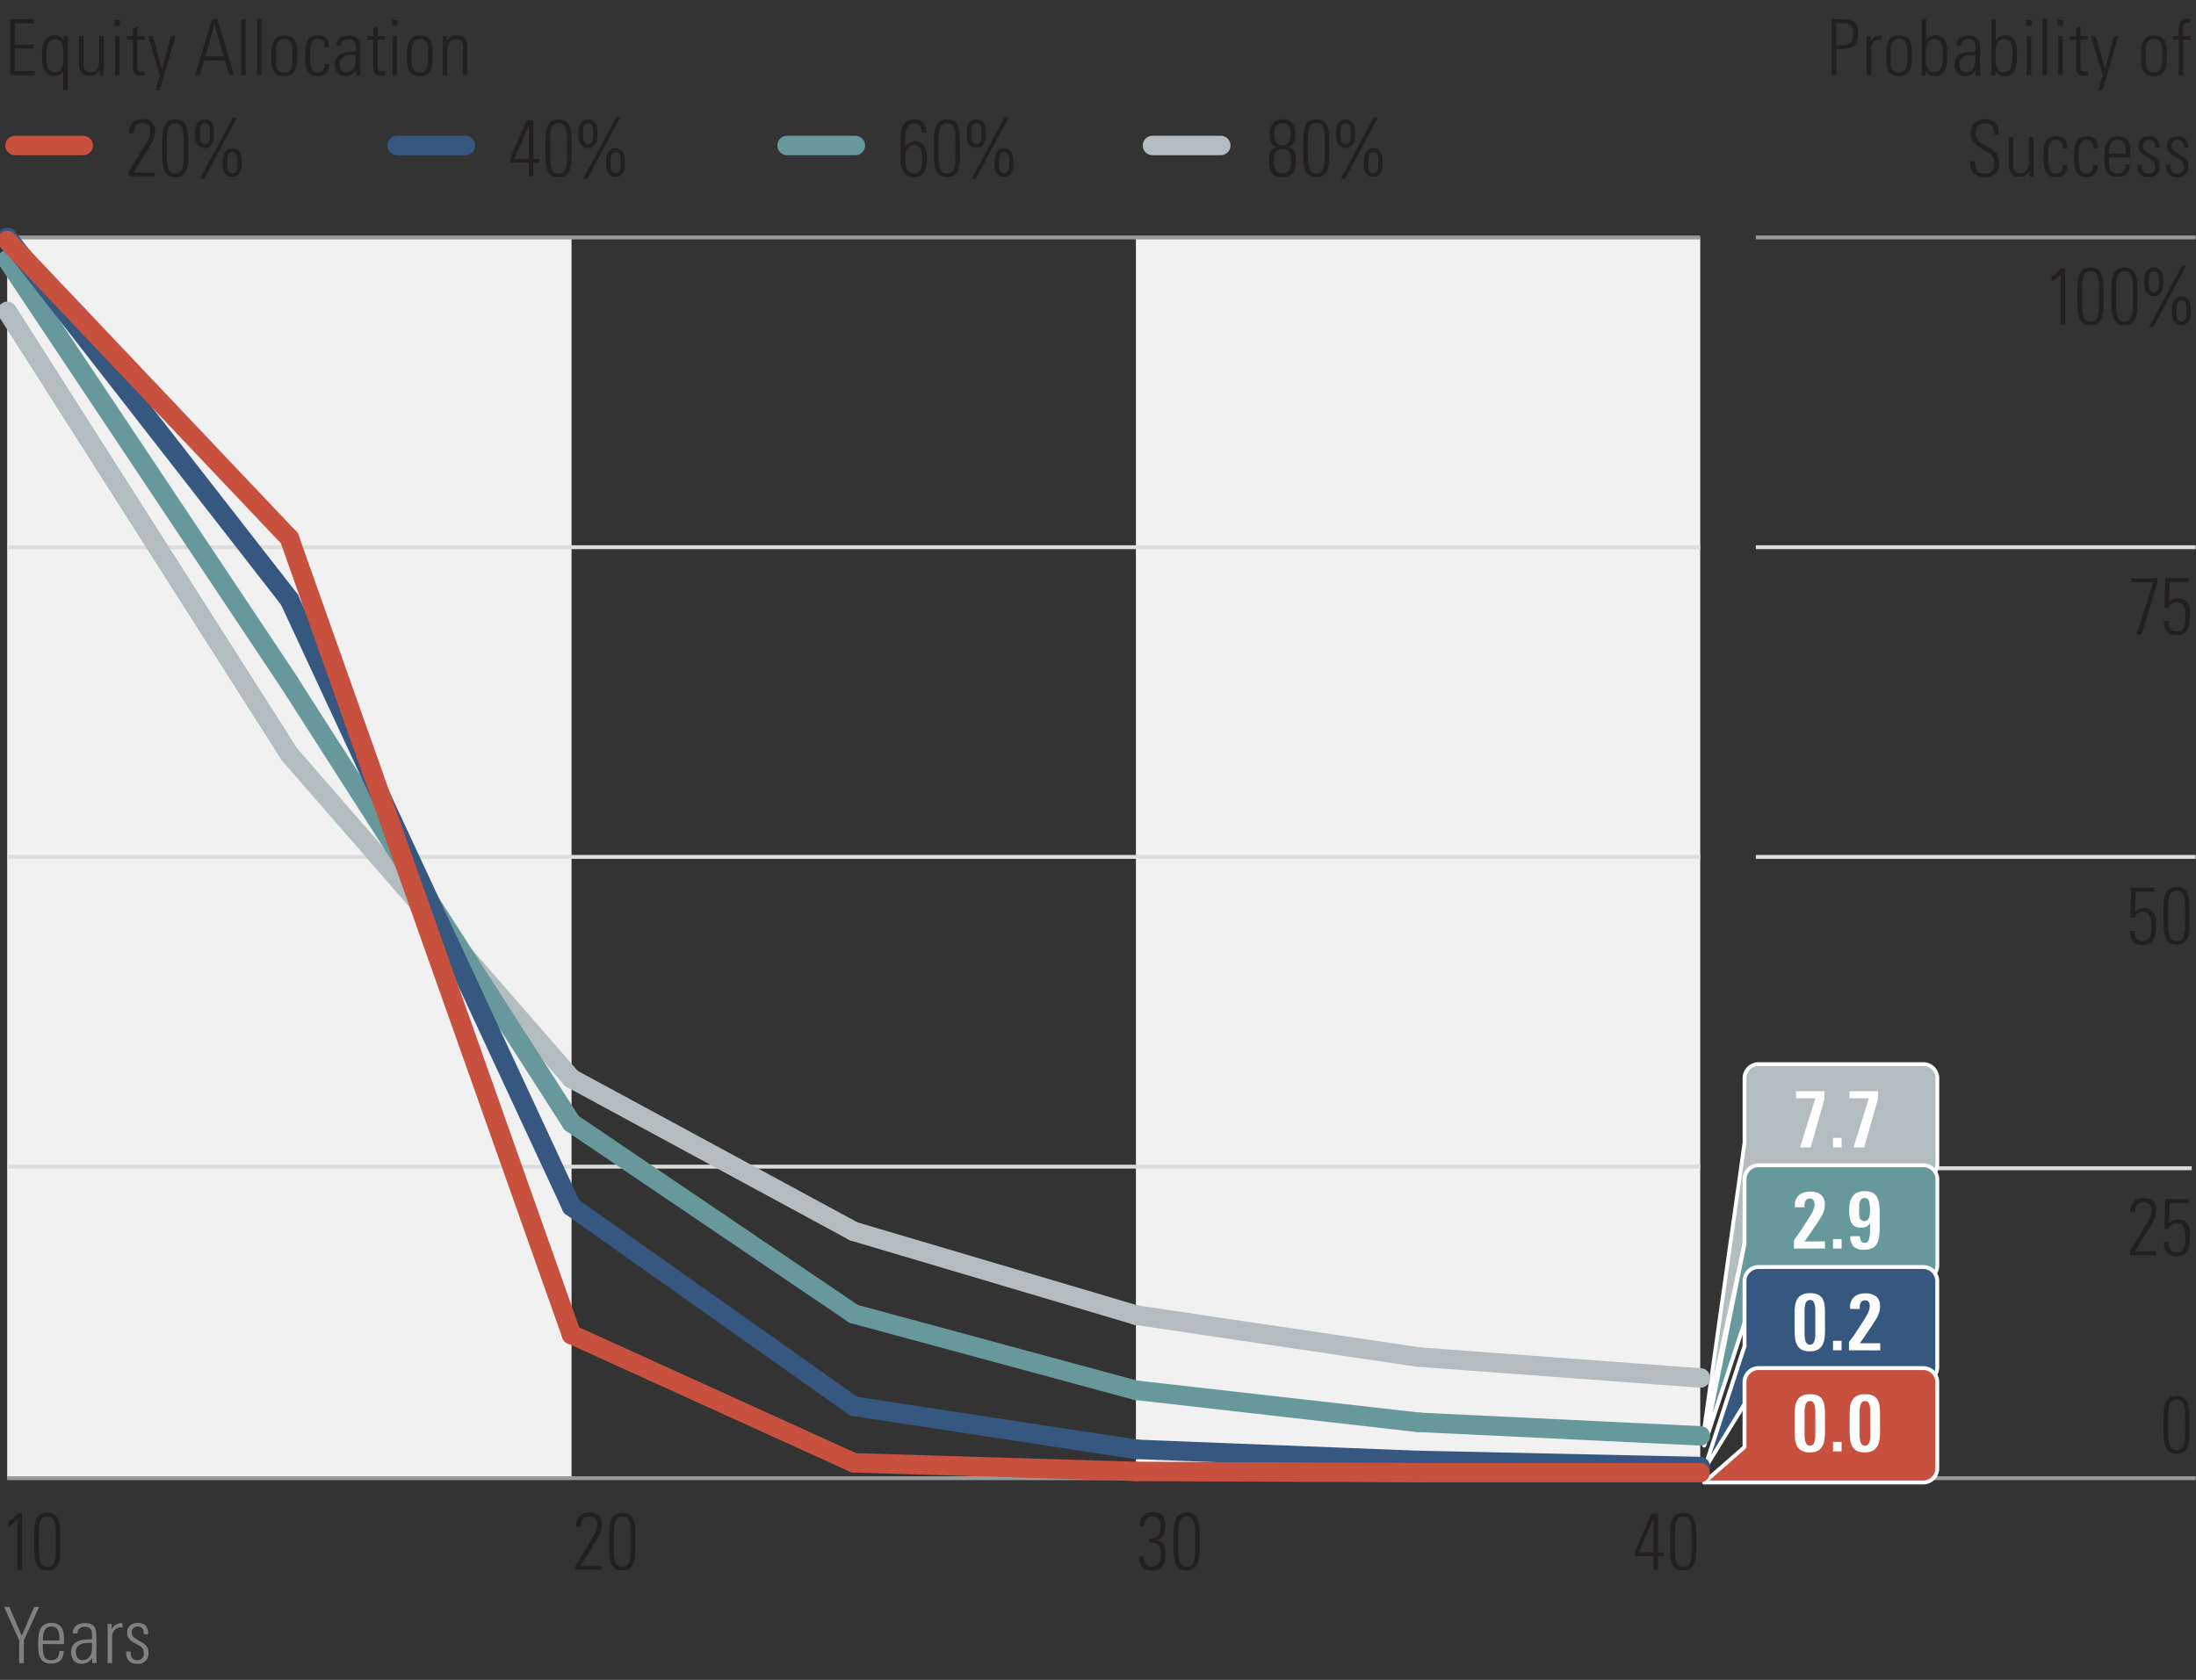 <svg id="chart" xmlns="http://www.w3.org/2000/svg" viewBox="0 0 565 432.31"><rect x="0" y="0" width="565" height="432.31" fill="#333333" stroke="none"/><defs><style>.cls-1{fill:#f1f1f2;}.cls-2{fill:#ddd;}.cls-3{fill:#999;}.cls-4{fill:#231f20;}.cls-5{fill:gray;}.cls-6{fill:#c7503f;}.cls-7{fill:#36577f;}.cls-8{fill:#67989c;}.cls-9{fill:#b3bcbe;}.cls-10{fill:#fff;}</style></defs><title>exhibit_5d_color</title><rect class="cls-1" x="1.85" y="61.11" width="145.2" height="319.28"/><rect class="cls-1" x="292.25" y="61.11" width="145.2" height="319.28"/><rect class="cls-2" x="1.85" y="299.73" width="435.59" height="1"/><rect class="cls-3" x="451.75" y="60.61" width="113.15" height="1"/><path class="cls-4" d="M530.16,83.52V70.64a13.29,13.29,0,0,1-1.1,1c-.39.31-.8.62-1.22.93V71.24c.18-.12.39-.27.62-.45l.67-.56.62-.59a6.05,6.05,0,0,0,.49-.58h1.1V83.52Z"/><path class="cls-4" d="M534.5,75.26c0-1,0-1.9.1-2.7a6.28,6.28,0,0,1,.45-2,2.71,2.71,0,0,1,1-1.27,3.94,3.94,0,0,1,3.62,0,2.83,2.83,0,0,1,1,1.27,6.85,6.85,0,0,1,.45,2c.06.8.1,1.7.1,2.7v2.06c0,1,0,1.9-.1,2.7a6.85,6.85,0,0,1-.45,2,2.89,2.89,0,0,1-1,1.27,3.94,3.94,0,0,1-3.62,0,2.76,2.76,0,0,1-1-1.27,6.28,6.28,0,0,1-.45-2c-.07-.8-.1-1.7-.1-2.7Zm5.56-.56c0-.8,0-1.51-.08-2.12a6.23,6.23,0,0,0-.31-1.53,2,2,0,0,0-.66-.92,1.89,1.89,0,0,0-1.13-.31,1.85,1.85,0,0,0-1.13.31,1.89,1.89,0,0,0-.66.92,5.42,5.42,0,0,0-.31,1.53c-.06.61-.08,1.32-.08,2.12v3.18c0,.8,0,1.51.08,2.12a5.5,5.5,0,0,0,.31,1.53,1.89,1.89,0,0,0,.66.92,1.85,1.85,0,0,0,1.13.31,1.89,1.89,0,0,0,1.13-.31,2,2,0,0,0,.66-.92A6.33,6.33,0,0,0,540,80c0-.61.08-1.32.08-2.12Z"/><path class="cls-4" d="M543.22,75.26c0-1,0-1.9.1-2.7a6.28,6.28,0,0,1,.45-2,2.71,2.71,0,0,1,1-1.27,3.94,3.94,0,0,1,3.62,0,2.83,2.83,0,0,1,1,1.27,6.85,6.85,0,0,1,.45,2c.06.8.1,1.7.1,2.7v2.06c0,1,0,1.9-.1,2.7a6.85,6.85,0,0,1-.45,2,2.89,2.89,0,0,1-1,1.27,3.94,3.94,0,0,1-3.62,0,2.76,2.76,0,0,1-1-1.27,6.28,6.28,0,0,1-.45-2c-.07-.8-.1-1.7-.1-2.7Zm5.56-.56c0-.8,0-1.51-.08-2.12a6.23,6.23,0,0,0-.31-1.53,2,2,0,0,0-.66-.92,1.89,1.89,0,0,0-1.13-.31,1.85,1.85,0,0,0-1.13.31,1.89,1.89,0,0,0-.66.92,5.42,5.42,0,0,0-.31,1.53c-.06.61-.08,1.32-.08,2.12v3.18c0,.8,0,1.51.08,2.12a5.5,5.5,0,0,0,.31,1.53,1.89,1.89,0,0,0,.66.92,1.85,1.85,0,0,0,1.13.31,1.89,1.89,0,0,0,1.13-.31,2,2,0,0,0,.66-.92A6.33,6.33,0,0,0,548.7,80c0-.61.08-1.32.08-2.12Z"/><path class="cls-4" d="M556.58,72.54a9.32,9.32,0,0,1-.09,1.29,4,4,0,0,1-.35,1.18,2.39,2.39,0,0,1-.74.87,2.54,2.54,0,0,1-2.52,0,2.28,2.28,0,0,1-.75-.85,3.62,3.62,0,0,1-.36-1.18,9.76,9.76,0,0,1-.09-1.32,9.4,9.4,0,0,1,.09-1.28,3.68,3.68,0,0,1,.36-1.19,2.42,2.42,0,0,1,.75-.87,2.11,2.11,0,0,1,1.26-.34,2.26,2.26,0,0,1,1.26.32,2.15,2.15,0,0,1,.74.84,3.79,3.79,0,0,1,.35,1.18A9.94,9.94,0,0,1,556.58,72.54Zm-1.12,0c0-.35,0-.69,0-1a3.12,3.12,0,0,0-.17-.87,1.58,1.58,0,0,0-.4-.61,1.26,1.26,0,0,0-1.45,0,1.31,1.31,0,0,0-.4.61,3.12,3.12,0,0,0-.17.87c0,.32,0,.66,0,1s0,.7,0,1a3,3,0,0,0,.17.86,1.33,1.33,0,0,0,.4.6,1.26,1.26,0,0,0,1.45,0,1.66,1.66,0,0,0,.4-.61,3.2,3.2,0,0,0,.17-.87C555.45,73.22,555.46,72.89,555.46,72.54ZM554,84.18h-1.06l8.44-15.78h1.06ZM563.68,80a9.32,9.32,0,0,1-.09,1.29,4,4,0,0,1-.35,1.18,2.39,2.39,0,0,1-.74.87,2.54,2.54,0,0,1-2.52,0,2.28,2.28,0,0,1-.75-.85,3.62,3.62,0,0,1-.36-1.18,9.76,9.76,0,0,1-.09-1.32,9.4,9.4,0,0,1,.09-1.28,3.68,3.68,0,0,1,.36-1.19,2.42,2.42,0,0,1,.75-.87,2.11,2.11,0,0,1,1.26-.34,2.26,2.26,0,0,1,1.26.32,2.15,2.15,0,0,1,.74.84,3.79,3.79,0,0,1,.35,1.18A9.94,9.94,0,0,1,563.68,80Zm-1.12,0c0-.35,0-.69,0-1a3.12,3.12,0,0,0-.17-.87,1.58,1.58,0,0,0-.4-.61,1.26,1.26,0,0,0-1.45,0,1.31,1.31,0,0,0-.4.61,3.12,3.12,0,0,0-.17.87c0,.32,0,.66,0,1s0,.7,0,1a3,3,0,0,0,.17.86,1.33,1.33,0,0,0,.4.6,1.26,1.26,0,0,0,1.45,0,1.66,1.66,0,0,0,.4-.61,3.2,3.2,0,0,0,.17-.87C562.55,80.72,562.56,80.39,562.56,80Z"/><rect class="cls-2" x="450.75" y="300.14" width="113.15" height="1"/><path class="cls-4" d="M554.78,311.55a5,5,0,0,1-.4,1.94,14.2,14.2,0,0,1-.92,1.78l-4.18,6.78h5.46v1H548v-1.12l4.64-7.6a8.27,8.27,0,0,0,.65-1.42,5,5,0,0,0,.25-1.54,2,2,0,0,0-.56-1.49,2.13,2.13,0,0,0-1.5-.53,2.44,2.44,0,0,0-1,.2,1.7,1.7,0,0,0-.68.56,2.14,2.14,0,0,0-.37.84,4.31,4.31,0,0,0-.11,1h-1.2a3.8,3.8,0,0,1,.88-2.7,3.4,3.4,0,0,1,2.62-.94,3.14,3.14,0,0,1,2.41.84A3.39,3.39,0,0,1,554.78,311.55Z"/><path class="cls-4" d="M563.46,318.33a16,16,0,0,1-.11,1.86,4.78,4.78,0,0,1-.48,1.59,2.8,2.8,0,0,1-1.06,1.1,3.59,3.59,0,0,1-1.83.41,3.9,3.9,0,0,1-1.51-.26,2.47,2.47,0,0,1-1-.73,2.78,2.78,0,0,1-.55-1.13,5.63,5.63,0,0,1-.17-1.48H558a5.74,5.74,0,0,0,.09,1.06,2.23,2.23,0,0,0,.31.82,1.41,1.41,0,0,0,.62.53,2.29,2.29,0,0,0,1,.19,2.27,2.27,0,0,0,1.18-.27,1.79,1.79,0,0,0,.68-.78,4.14,4.14,0,0,0,.32-1.25,16.49,16.49,0,0,0,.08-1.66,11.41,11.41,0,0,0-.08-1.32,3.74,3.74,0,0,0-.32-1.13,2,2,0,0,0-.66-.79,1.86,1.86,0,0,0-1.1-.3,2.32,2.32,0,0,0-.7.1,2.26,2.26,0,0,0-.63.29,2,2,0,0,0-.5.46,1.52,1.52,0,0,0-.29.63h-1.14l.24-7.68h6v1h-4.84l-.22,5.3a2.81,2.81,0,0,1,2.3-1.08,3.15,3.15,0,0,1,1.67.39,2.57,2.57,0,0,1,1,1,4.38,4.38,0,0,1,.43,1.45A14.92,14.92,0,0,1,563.46,318.33Z"/><rect class="cls-2" x="1.85" y="220.02" width="435.59" height="1"/><rect class="cls-2" x="451.75" y="220.02" width="113.15" height="1"/><path class="cls-4" d="M554.74,238.21a16,16,0,0,1-.11,1.86,4.78,4.78,0,0,1-.48,1.59,2.8,2.8,0,0,1-1.06,1.1,3.5,3.5,0,0,1-1.83.41,3.72,3.72,0,0,1-1.51-.26,2.38,2.38,0,0,1-1-.73,2.78,2.78,0,0,1-.55-1.13,5.63,5.63,0,0,1-.17-1.48h1.2a5.74,5.74,0,0,0,.09,1.06,2.16,2.16,0,0,0,.31.82,1.35,1.35,0,0,0,.62.53,2.29,2.29,0,0,0,1,.19,2.27,2.27,0,0,0,1.18-.27,1.79,1.79,0,0,0,.68-.78,4.07,4.07,0,0,0,.32-1.25,16.34,16.34,0,0,0,.08-1.66,11.41,11.41,0,0,0-.08-1.32,3.83,3.83,0,0,0-.32-1.13,2.12,2.12,0,0,0-.66-.79,1.86,1.86,0,0,0-1.1-.3,2.69,2.69,0,0,0-.7.1,2.59,2.59,0,0,0-.63.29,2,2,0,0,0-.5.46,1.52,1.52,0,0,0-.29.63h-1.14l.24-7.68h6v1H549.5l-.22,5.3a2.81,2.81,0,0,1,2.3-1.08,3.15,3.15,0,0,1,1.67.39,2.64,2.64,0,0,1,1,1,4.38,4.38,0,0,1,.43,1.45A14.92,14.92,0,0,1,554.74,238.21Z"/><path class="cls-4" d="M556.66,234.67c0-1,0-1.9.1-2.7a6.34,6.34,0,0,1,.45-2,2.76,2.76,0,0,1,1-1.27,3.94,3.94,0,0,1,3.62,0,2.89,2.89,0,0,1,1,1.27,6.93,6.93,0,0,1,.45,2c.06.8.1,1.7.1,2.7v2.06c0,1,0,1.9-.1,2.7a6.85,6.85,0,0,1-.45,2,2.78,2.78,0,0,1-1,1.27,3.94,3.94,0,0,1-3.62,0,2.66,2.66,0,0,1-1-1.27,6.28,6.28,0,0,1-.45-2c-.07-.8-.1-1.7-.1-2.7Zm5.56-.56c0-.8,0-1.5-.08-2.12a6.33,6.33,0,0,0-.31-1.53,2.08,2.08,0,0,0-.66-.92,2,2,0,0,0-1.13-.31,1.92,1.92,0,0,0-1.13.31,1.94,1.94,0,0,0-.66.92,5.5,5.5,0,0,0-.31,1.53c-.06.62-.08,1.32-.08,2.12v3.18c0,.8,0,1.51.08,2.12a5.34,5.34,0,0,0,.31,1.53,1.73,1.73,0,0,0,1.79,1.23,1.89,1.89,0,0,0,1.13-.31,2,2,0,0,0,.66-.92,6.13,6.13,0,0,0,.31-1.53c.05-.61.08-1.32.08-2.12Z"/><rect class="cls-2" x="1.85" y="140.32" width="435.59" height="1"/><rect class="cls-2" x="451.75" y="140.32" width="113.15" height="1"/><path class="cls-4" d="M551,163.23h-1.26L554,149.81h-5.62v-1h6.7v1.09Z"/><path class="cls-4" d="M563.46,158.51a15.72,15.72,0,0,1-.11,1.85,4.76,4.76,0,0,1-.48,1.6,2.87,2.87,0,0,1-1.06,1.1,3.59,3.59,0,0,1-1.83.41,3.9,3.9,0,0,1-1.51-.26,2.56,2.56,0,0,1-1-.73,2.91,2.91,0,0,1-.55-1.13,5.7,5.7,0,0,1-.17-1.49H558a5.93,5.93,0,0,0,.09,1.07,2.23,2.23,0,0,0,.31.82,1.39,1.39,0,0,0,.62.52,2.28,2.28,0,0,0,1,.2,2.17,2.17,0,0,0,1.18-.28,1.71,1.71,0,0,0,.68-.77,4.14,4.14,0,0,0,.32-1.25c.05-.5.08-1,.08-1.66a11.14,11.14,0,0,0-.08-1.32,3.66,3.66,0,0,0-.32-1.13,2,2,0,0,0-.66-.79,1.86,1.86,0,0,0-1.1-.3,2.32,2.32,0,0,0-.7.1,2.24,2.24,0,0,0-.63.28,2,2,0,0,0-.5.47,1.54,1.54,0,0,0-.29.62h-1.14l.24-7.67h6v1h-4.84l-.22,5.3a2.81,2.81,0,0,1,2.3-1.08,3.06,3.06,0,0,1,1.67.39,2.57,2.57,0,0,1,1,1,4.33,4.33,0,0,1,.43,1.44A15.1,15.1,0,0,1,563.46,158.51Z"/><rect class="cls-3" x="451.75" y="379.9" width="113.15" height="1"/><path class="cls-4" d="M556.66,365.65c0-1,0-1.9.1-2.7a6.34,6.34,0,0,1,.45-2,2.71,2.71,0,0,1,1-1.27,3.94,3.94,0,0,1,3.62,0,2.83,2.83,0,0,1,1,1.27,6.93,6.93,0,0,1,.45,2c.06.8.1,1.7.1,2.7v2.06c0,1,0,1.9-.1,2.7a6.85,6.85,0,0,1-.45,2,2.78,2.78,0,0,1-1,1.27,3.94,3.94,0,0,1-3.62,0,2.66,2.66,0,0,1-1-1.27,6.28,6.28,0,0,1-.45-2c-.07-.8-.1-1.7-.1-2.7Zm5.56-.56c0-.8,0-1.5-.08-2.12a6.33,6.33,0,0,0-.31-1.53,2,2,0,0,0-.66-.92,2,2,0,0,0-1.13-.31,1.92,1.92,0,0,0-1.13.31,1.89,1.89,0,0,0-.66.92,5.5,5.5,0,0,0-.31,1.53c-.06.62-.08,1.32-.08,2.12v3.18c0,.8,0,1.51.08,2.12a5.34,5.34,0,0,0,.31,1.53,1.73,1.73,0,0,0,1.79,1.23,1.89,1.89,0,0,0,1.13-.31,2,2,0,0,0,.66-.92,6.13,6.13,0,0,0,.31-1.53c.05-.61.08-1.32.08-2.12Z"/><rect class="cls-3" x="1.83" y="379.9" width="435.61" height="1"/><path class="cls-4" d="M4.46,404V391.07a11.78,11.78,0,0,1-1.1,1c-.39.31-.8.62-1.22.93v-1.36c.18-.12.39-.27.62-.45l.67-.56c.22-.19.42-.39.62-.59a6.05,6.05,0,0,0,.49-.58h1.1V404Z"/><path class="cls-4" d="M8.8,395.69c0-1,0-1.9.1-2.7a6.28,6.28,0,0,1,.45-2,2.71,2.71,0,0,1,1-1.27,3.27,3.27,0,0,1,1.81-.44,3.3,3.3,0,0,1,1.81.44A2.83,2.83,0,0,1,15,391a6.85,6.85,0,0,1,.45,2c.06.8.1,1.7.1,2.7v2.06c0,1,0,1.9-.1,2.7a6.85,6.85,0,0,1-.45,2,2.83,2.83,0,0,1-1,1.27,3.3,3.3,0,0,1-1.81.44,3.27,3.27,0,0,1-1.81-.44,2.71,2.71,0,0,1-1-1.27,6.28,6.28,0,0,1-.45-2c-.07-.8-.1-1.7-.1-2.7Zm5.56-.56c0-.8,0-1.51-.08-2.12a6.33,6.33,0,0,0-.31-1.53,2,2,0,0,0-.66-.92,1.89,1.89,0,0,0-1.13-.31,1.85,1.85,0,0,0-1.13.31,1.89,1.89,0,0,0-.66.92,5.5,5.5,0,0,0-.31,1.53c-.06.61-.08,1.32-.08,2.12v3.18c0,.8,0,1.51.08,2.12a5.5,5.5,0,0,0,.31,1.53,1.89,1.89,0,0,0,.66.92,1.85,1.85,0,0,0,1.13.31,1.89,1.89,0,0,0,1.13-.31A2,2,0,0,0,14,402a6.33,6.33,0,0,0,.31-1.53c.05-.61.08-1.32.08-2.12Z"/><path class="cls-5" d="M6.14,422.13V428H4.94v-5.82l-3.88-8.64H2.4l3.2,7.4,3.18-7.4h1.28Z"/><path class="cls-5" d="M11,423.09v.58a11.32,11.32,0,0,0,.08,1.5,3.21,3.21,0,0,0,.31,1.12,1.58,1.58,0,0,0,.65.7,2.19,2.19,0,0,0,1.1.24,2.5,2.5,0,0,0,1.05-.19,1.73,1.73,0,0,0,.64-.51,2,2,0,0,0,.32-.75,6.47,6.47,0,0,0,.11-.91h1.14a7,7,0,0,1-.2,1.29,2.79,2.79,0,0,1-.54,1,2.65,2.65,0,0,1-1,.7,4,4,0,0,1-1.53.25,3.44,3.44,0,0,1-1.73-.37,2.49,2.49,0,0,1-1-1,4.21,4.21,0,0,1-.47-1.49,13,13,0,0,1-.12-1.81q0-1,.06-2a6.1,6.1,0,0,1,.38-1.88,3,3,0,0,1,1-1.37,3.22,3.22,0,0,1,2-.53,3.5,3.5,0,0,1,1.58.31,2.51,2.51,0,0,1,1,.87,3.73,3.73,0,0,1,.5,1.31,9.17,9.17,0,0,1,.14,1.63v1.32Zm4.28-.92v-.57c0-.25,0-.47,0-.67a6,6,0,0,0-.15-.88,2.57,2.57,0,0,0-.34-.75,1.76,1.76,0,0,0-.59-.53,1.87,1.87,0,0,0-.9-.2,1.86,1.86,0,0,0-1.61.66,3.13,3.13,0,0,0-.59,1.62q-.06.66-.06,1.32Z"/><path class="cls-5" d="M23.76,428v-1.4a6.14,6.14,0,0,1-.57.7,3.1,3.1,0,0,1-.62.49,2.51,2.51,0,0,1-.72.28,4,4,0,0,1-.89.09,2.38,2.38,0,0,1-2-.84,3.29,3.29,0,0,1-.66-2.1,3.06,3.06,0,0,1,.49-1.85,2.89,2.89,0,0,1,1.26-1,5.64,5.64,0,0,1,1.72-.42q.94-.09,1.89-.09v-.38q0-.54,0-1.05a2.83,2.83,0,0,0-.2-.91,1.47,1.47,0,0,0-.54-.64,1.94,1.94,0,0,0-1.05-.24,2.82,2.82,0,0,0-.71.09,1.77,1.77,0,0,0-.62.29,1.46,1.46,0,0,0-.44.51,1.43,1.43,0,0,0-.17.73v.08H18.74v-.06a2.45,2.45,0,0,1,.25-1.16,2.19,2.19,0,0,1,.68-.8,2.89,2.89,0,0,1,1-.47,4.72,4.72,0,0,1,1.21-.15,4,4,0,0,1,1.44.22,2.11,2.11,0,0,1,.89.64,2.54,2.54,0,0,1,.46,1A7.53,7.53,0,0,1,24.8,421v3.8c0,1,0,2.11.06,3.16Zm-.1-5.22h-.38c-.43,0-.87,0-1.31.06a3.77,3.77,0,0,0-1.21.3,2.19,2.19,0,0,0-.89.7,2,2,0,0,0-.35,1.26,3.44,3.44,0,0,0,.09.8,1.84,1.84,0,0,0,.29.67,1.51,1.51,0,0,0,.53.47,1.62,1.62,0,0,0,.79.18,2.28,2.28,0,0,0,1.19-.29,2.24,2.24,0,0,0,.75-.75,3.44,3.44,0,0,0,.39-1,6.31,6.31,0,0,0,.11-1.15Z"/><path class="cls-5" d="M31.2,418.79a2.11,2.11,0,0,0-1.77.75,2.87,2.87,0,0,0-.59,1.85V428H27.7v-8.24c0-.31,0-.61,0-.92l-.06-.92h1.1l0,1.34a3.06,3.06,0,0,1,1.06-1.14,2.65,2.65,0,0,1,1.46-.42h.11l.13,0v1.14Z"/><path class="cls-5" d="M38.18,425.27a2.56,2.56,0,0,1-2.9,2.88,2.64,2.64,0,0,1-2.18-.8,3.33,3.33,0,0,1-.64-2.16V425H33.6v.24A2.51,2.51,0,0,0,34,426.7a1.5,1.5,0,0,0,1.29.53A1.57,1.57,0,0,0,37,425.49a2.83,2.83,0,0,0-.09-.76,1.61,1.61,0,0,0-.3-.58,2.59,2.59,0,0,0-.54-.49,8.58,8.58,0,0,0-.81-.49l-.8-.44a4.34,4.34,0,0,1-1.25-1,2.33,2.33,0,0,1-.49-1.56,2.3,2.3,0,0,1,.76-1.89,3,3,0,0,1,2-.63,2.6,2.6,0,0,1,2,.71,3.09,3.09,0,0,1,.63,2.11v.1H37v-.24a2,2,0,0,0-.37-1.29,1.52,1.52,0,0,0-1.23-.45,1.41,1.41,0,0,0-1.11.43,1.6,1.6,0,0,0-.39,1.11,1.46,1.46,0,0,0,.41,1.07,4.94,4.94,0,0,0,1,.75l.76.44c.27.15.53.31.79.48a3.31,3.31,0,0,1,.69.6,2.83,2.83,0,0,1,.48.78A2.66,2.66,0,0,1,38.18,425.27Z"/><path class="cls-4" d="M478.06,8.64a5.92,5.92,0,0,1-.31,2.13,2.64,2.64,0,0,1-.89,1.2,3.23,3.23,0,0,1-1.4.53,12.82,12.82,0,0,1-1.84.12h-1.16v6.76h-1.2V4.92h2.86a7.55,7.55,0,0,1,1.76.17,2.64,2.64,0,0,1,1.22.6,2.58,2.58,0,0,1,.72,1.15A5.77,5.77,0,0,1,478.06,8.64Zm-1.28,0a5.21,5.21,0,0,0-.14-1.3,1.65,1.65,0,0,0-.47-.83,1.77,1.77,0,0,0-.85-.44A5.2,5.2,0,0,0,474,6h-1.58v5.62h1.42a5.3,5.3,0,0,0,1.37-.15,2,2,0,0,0,.89-.49,2,2,0,0,0,.49-.9A5.49,5.49,0,0,0,476.78,8.66Z"/><path class="cls-4" d="M483.74,10.22A2.11,2.11,0,0,0,482,11a2.91,2.91,0,0,0-.59,1.85v6.56h-1.14V11.14c0-.31,0-.62,0-.92s0-.62-.06-.92h1.1l0,1.34a3.15,3.15,0,0,1,1.06-1.14,2.67,2.67,0,0,1,1.46-.42h.11a.27.27,0,0,1,.13,0v1.14A1.24,1.24,0,0,0,483.74,10.22Z"/><path class="cls-4" d="M491.9,14.4a16.33,16.33,0,0,1-.13,2.21,4.6,4.6,0,0,1-.51,1.63,2.5,2.5,0,0,1-1,1,3.81,3.81,0,0,1-1.7.34,3.62,3.62,0,0,1-1.75-.36,2.43,2.43,0,0,1-1-1,4.81,4.81,0,0,1-.44-1.62,19.46,19.46,0,0,1-.1-2.12,19.46,19.46,0,0,1,.1-2.08,5,5,0,0,1,.46-1.71,2.76,2.76,0,0,1,1-1.15,3.43,3.43,0,0,1,1.82-.42,3.37,3.37,0,0,1,1.79.4,2.42,2.42,0,0,1,1,1.1,4.94,4.94,0,0,1,.4,1.68C491.87,12.91,491.9,13.62,491.9,14.4Zm-1.18-.34c0-.42,0-.86,0-1.33a4.94,4.94,0,0,0-.2-1.32,2.12,2.12,0,0,0-.61-1,1.76,1.76,0,0,0-1.25-.4,1.9,1.9,0,0,0-1.32.42,2.29,2.29,0,0,0-.66,1,4.63,4.63,0,0,0-.22,1.33c0,.48,0,.92,0,1.32v1.16c0,.38,0,.78,0,1.18a3.54,3.54,0,0,0,.25,1.1,1.89,1.89,0,0,0,.64.81,2.1,2.1,0,0,0,1.21.31,2,2,0,0,0,1.17-.3,1.9,1.9,0,0,0,.65-.78,3.3,3.3,0,0,0,.28-1.08q.06-.6.06-1.2Z"/><path class="cls-4" d="M501,14.1q0,.6,0,1.26a10.83,10.83,0,0,1-.14,1.29,5.56,5.56,0,0,1-.34,1.18,2.92,2.92,0,0,1-.63,1,2.73,2.73,0,0,1-.83.55,3,3,0,0,1-1.19.21,2.72,2.72,0,0,1-1.41-.33,3.31,3.31,0,0,1-1-1l0,1.2h-1.1c0-.32.05-.65.06-1s0-.65,0-1V4.92h1.14v5.44a3.46,3.46,0,0,1,1.08-1,2.74,2.74,0,0,1,1.32-.3,3,3,0,0,1,1.19.21,2.55,2.55,0,0,1,1.4,1.41,5.12,5.12,0,0,1,.32,1.07,8.91,8.91,0,0,1,.14,1.17C501,13.34,501,13.72,501,14.1Zm-1.16,0c0-.27,0-.56,0-.86s0-.62-.07-.93a4.83,4.83,0,0,0-.19-.89,2.27,2.27,0,0,0-.39-.74,1.91,1.91,0,0,0-.58-.47,1.68,1.68,0,0,0-.84-.19,1.81,1.81,0,0,0-.9.2,2.12,2.12,0,0,0-.64.5,2.47,2.47,0,0,0-.44.8,4.81,4.81,0,0,0-.23,1,8.26,8.26,0,0,0-.08,1c0,.33,0,.64,0,.92v.83a8.43,8.43,0,0,0,.05.86,5.4,5.4,0,0,0,.15.82,2.81,2.81,0,0,0,.3.71,2.26,2.26,0,0,0,.68.66,2.13,2.13,0,0,0,1.12.26,1.71,1.71,0,0,0,.86-.2,1.86,1.86,0,0,0,.56-.52,3,3,0,0,0,.55-1.44A19.65,19.65,0,0,0,499.88,14.12Z"/><path class="cls-4" d="M508.36,19.38V18a7.17,7.17,0,0,1-.57.7,2.63,2.63,0,0,1-1.34.77,4,4,0,0,1-.89.09,2.39,2.39,0,0,1-2-.84,3.29,3.29,0,0,1-.66-2.1,2.8,2.8,0,0,1,1.75-2.85,5.71,5.71,0,0,1,1.72-.42q.94-.09,1.89-.09v-.38q0-.54,0-1a2.77,2.77,0,0,0-.2-.91,1.35,1.35,0,0,0-.54-.64,1.94,1.94,0,0,0-1.05-.24,2.82,2.82,0,0,0-.71.09,1.68,1.68,0,0,0-.62.29,1.46,1.46,0,0,0-.44.51,1.51,1.51,0,0,0-.17.73v.08h-1.16v-.06a2.43,2.43,0,0,1,.25-1.16,2.29,2.29,0,0,1,.68-.8,2.8,2.8,0,0,1,1-.47,4.72,4.72,0,0,1,1.21-.15,3.89,3.89,0,0,1,1.44.22,2,2,0,0,1,.89.64,2.48,2.48,0,0,1,.46,1,6.8,6.8,0,0,1,.13,1.44v3.8c0,1.05,0,2.1.06,3.16Zm-.1-5.22h-.38c-.43,0-.86,0-1.31.06a3.77,3.77,0,0,0-1.21.3,2.19,2.19,0,0,0-.89.7,2,2,0,0,0-.35,1.26,3.5,3.5,0,0,0,.09.8,2.13,2.13,0,0,0,.29.67,1.51,1.51,0,0,0,.53.47,1.62,1.62,0,0,0,.79.18,2.25,2.25,0,0,0,1.19-.29,2.44,2.44,0,0,0,.75-.75,3,3,0,0,0,.39-1,6.4,6.4,0,0,0,.11-1.15Z"/><path class="cls-4" d="M518.92,14.1q0,.6,0,1.26a10.83,10.83,0,0,1-.14,1.29,5.56,5.56,0,0,1-.34,1.18,2.92,2.92,0,0,1-.63,1,2.73,2.73,0,0,1-.83.55,3,3,0,0,1-1.19.21,2.72,2.72,0,0,1-1.41-.33,3.31,3.31,0,0,1-1-1l0,1.2h-1.1c0-.32,0-.65.06-1s0-.65,0-1V4.92h1.14v5.44a3.46,3.46,0,0,1,1.08-1,2.74,2.74,0,0,1,1.32-.3,3,3,0,0,1,1.19.21,2.55,2.55,0,0,1,1.4,1.41,5.12,5.12,0,0,1,.32,1.07,8.91,8.91,0,0,1,.14,1.17C518.91,13.34,518.92,13.72,518.92,14.1Zm-1.16,0c0-.27,0-.56,0-.86s0-.62-.07-.93a4.83,4.83,0,0,0-.19-.89,2.27,2.27,0,0,0-.39-.74,1.91,1.91,0,0,0-.58-.47,1.68,1.68,0,0,0-.84-.19,1.81,1.81,0,0,0-.9.2,2.12,2.12,0,0,0-.64.5,2.47,2.47,0,0,0-.44.8,4.81,4.81,0,0,0-.23,1,8.26,8.26,0,0,0-.08,1c0,.33,0,.64,0,.92v.83a8.43,8.43,0,0,0,0,.86,5.4,5.4,0,0,0,.15.82,2.81,2.81,0,0,0,.3.71,2.26,2.26,0,0,0,.68.66,2.13,2.13,0,0,0,1.12.26,1.71,1.71,0,0,0,.86-.2,1.86,1.86,0,0,0,.56-.52,3,3,0,0,0,.55-1.44A19.65,19.65,0,0,0,517.76,14.12Z"/><path class="cls-4" d="M521.32,6.66V5.14h1.38V6.66Zm.12,12.72V9.3h1.14V19.38Z"/><path class="cls-4" d="M525.5,19.38V4.92h1.14V19.38Z"/><path class="cls-4" d="M529.44,6.66V5.14h1.38V6.66Zm.12,12.72V9.3h1.14V19.38Z"/><path class="cls-4" d="M536.67,19.44l-.51,0a3.16,3.16,0,0,1-1.07-.15,1.23,1.23,0,0,1-.62-.45,1.68,1.68,0,0,1-.28-.74,6.28,6.28,0,0,1-.07-1V10.24h-1.56V9.3h1.56V7.36l1.14-.52V9.3h1.92v.94h-1.92V17a3.11,3.11,0,0,0,.07.76,1,1,0,0,0,.21.43.66.66,0,0,0,.37.19,4,4,0,0,0,.53,0l.37,0,.37-.06v1Z"/><path class="cls-4" d="M541,23.22h-1.12l1.12-3.8L538,9.3h1.22l2.36,8.56,2.3-8.56H545Z"/><path class="cls-4" d="M557.5,14.4a18.14,18.14,0,0,1-.13,2.21,4.6,4.6,0,0,1-.51,1.63,2.56,2.56,0,0,1-1,1,3.81,3.81,0,0,1-1.7.34,3.59,3.59,0,0,1-1.75-.36,2.32,2.32,0,0,1-1-1,4.59,4.59,0,0,1-.44-1.62,19.46,19.46,0,0,1-.1-2.12,19.46,19.46,0,0,1,.1-2.08,4.77,4.77,0,0,1,.46-1.71,2.69,2.69,0,0,1,1-1.15,3.43,3.43,0,0,1,1.82-.42,3.39,3.39,0,0,1,1.79.4,2.47,2.47,0,0,1,1,1.1,5.18,5.18,0,0,1,.4,1.68C557.47,12.91,557.5,13.62,557.5,14.4Zm-1.18-.34c0-.42,0-.86,0-1.33a5.37,5.37,0,0,0-.2-1.32,2.2,2.2,0,0,0-.61-1,1.77,1.77,0,0,0-1.25-.4,1.87,1.87,0,0,0-1.32.42,2.29,2.29,0,0,0-.66,1,4.31,4.31,0,0,0-.22,1.33c0,.48,0,.92,0,1.32v1.16c0,.38,0,.78,0,1.18a3.28,3.28,0,0,0,.25,1.1,1.89,1.89,0,0,0,.64.81,2.08,2.08,0,0,0,1.21.31,2,2,0,0,0,1.17-.3,2,2,0,0,0,.65-.78,3.57,3.57,0,0,0,.28-1.08q.06-.6.06-1.2Z"/><path class="cls-4" d="M561.7,10.24v9.14h-1.14V10.24H559V9.3h1.54V8.2c0-.44,0-.87.06-1.27a3,3,0,0,1,.3-1.08,1.68,1.68,0,0,1,.74-.75,2.85,2.85,0,0,1,1.4-.28h.31a1.12,1.12,0,0,1,.27,0v1a.71.71,0,0,0-.2,0h-.2a1.44,1.44,0,0,0-1.23.41,2.37,2.37,0,0,0-.31,1.41V9.3h1.94v.94Z"/><path class="cls-4" d="M514.36,41.94a3.73,3.73,0,0,1-1,2.75,4.43,4.43,0,0,1-5.61-.06,4.51,4.51,0,0,1-.89-3v-.16h1.26v.16a6.47,6.47,0,0,0,.11,1.21,2.32,2.32,0,0,0,.4,1,1.94,1.94,0,0,0,.78.62,3.18,3.18,0,0,0,1.25.22,2.21,2.21,0,0,0,1.86-.71,3.09,3.09,0,0,0,.54-1.91,4,4,0,0,0-.11-1,2.55,2.55,0,0,0-.34-.77,2.81,2.81,0,0,0-.6-.65,9.05,9.05,0,0,0-.89-.62l-1.6-1a10.56,10.56,0,0,1-1-.68,4,4,0,0,1-.79-.81,3.56,3.56,0,0,1-.52-1,4.25,4.25,0,0,1-.19-1.34,3.78,3.78,0,0,1,.27-1.47,3,3,0,0,1,.76-1.1,3.33,3.33,0,0,1,1.17-.69,4.38,4.38,0,0,1,1.48-.24,3.81,3.81,0,0,1,2.62.82,3.28,3.28,0,0,1,.92,2.58v.44H513v-.32a4.52,4.52,0,0,0-.1-1,1.77,1.77,0,0,0-.37-.78,1.73,1.73,0,0,0-.72-.5,3.15,3.15,0,0,0-1.15-.18,2.29,2.29,0,0,0-1.74.64,2.45,2.45,0,0,0-.62,1.78,3.52,3.52,0,0,0,.12,1,2.4,2.4,0,0,0,.35.74,2.52,2.52,0,0,0,.58.6,8.7,8.7,0,0,0,.81.55l1.7,1a11.24,11.24,0,0,1,1.15.81,3.78,3.78,0,0,1,.76.85,3.37,3.37,0,0,1,.42,1A5.91,5.91,0,0,1,514.36,41.94Z"/><path class="cls-4" d="M522.2,45.38l0-1.38a3.71,3.71,0,0,1-1.08,1.14,2.82,2.82,0,0,1-1.52.4,3.07,3.07,0,0,1-1.3-.25,2.31,2.31,0,0,1-.85-.69,2.77,2.77,0,0,1-.47-1,5.21,5.21,0,0,1-.14-1.27v-7H518v6.28c0,.33,0,.67,0,1a2.93,2.93,0,0,0,.2,1,1.55,1.55,0,0,0,.54.7,1.73,1.73,0,0,0,1,.27,2.26,2.26,0,0,0,1.21-.29,2,2,0,0,0,.69-.77,3.61,3.61,0,0,0,.32-1.07,9.51,9.51,0,0,0,.08-1.19V35.3h1.14v7.58c0,.41,0,.83,0,1.25s0,.83.06,1.25Z"/><path class="cls-4" d="M530.72,38.16a5.65,5.65,0,0,0-.07-.86,1.77,1.77,0,0,0-.26-.69,1.22,1.22,0,0,0-.53-.45A2,2,0,0,0,529,36a1.62,1.62,0,0,0-1.17.39,2.36,2.36,0,0,0-.61,1,5.07,5.07,0,0,0-.24,1.41c0,.52,0,1,0,1.56a17.58,17.58,0,0,0,.11,2.13,4.17,4.17,0,0,0,.35,1.31,1.38,1.38,0,0,0,.62.66,2.13,2.13,0,0,0,.92.18,2,2,0,0,0,.88-.17,1.42,1.42,0,0,0,.53-.47,2,2,0,0,0,.26-.7,7.46,7.46,0,0,0,.09-.88h1.14a3.67,3.67,0,0,1-.66,2.28,2.59,2.59,0,0,1-2.18.86,3.47,3.47,0,0,1-1.79-.39,2.44,2.44,0,0,1-1-1.08,4.65,4.65,0,0,1-.41-1.65c-.05-.64-.08-1.34-.08-2.1s0-1.24.06-1.87a4.94,4.94,0,0,1,.38-1.7,2.83,2.83,0,0,1,1-1.23,3.15,3.15,0,0,1,1.87-.48,3.85,3.85,0,0,1,1.38.21,2,2,0,0,1,.85.6,2.36,2.36,0,0,1,.44,1,7,7,0,0,1,.15,1.31Z"/><path class="cls-4" d="M538.58,38.16a5.65,5.65,0,0,0-.07-.86,2,2,0,0,0-.26-.69,1.22,1.22,0,0,0-.53-.45,2,2,0,0,0-.86-.16,1.62,1.62,0,0,0-1.17.39,2.27,2.27,0,0,0-.61,1,5.07,5.07,0,0,0-.24,1.41c0,.52,0,1,0,1.56a15.75,15.75,0,0,0,.11,2.13,4.17,4.17,0,0,0,.35,1.31,1.34,1.34,0,0,0,.62.66,2.13,2.13,0,0,0,.92.18,2,2,0,0,0,.88-.17,1.42,1.42,0,0,0,.53-.47,2.16,2.16,0,0,0,.26-.7c0-.27.07-.56.09-.88h1.14a3.67,3.67,0,0,1-.66,2.28,2.59,2.59,0,0,1-2.18.86,3.47,3.47,0,0,1-1.79-.39,2.44,2.44,0,0,1-1-1.08,4.65,4.65,0,0,1-.41-1.65c-.06-.64-.08-1.34-.08-2.1s0-1.24.06-1.87a4.94,4.94,0,0,1,.38-1.7,2.83,2.83,0,0,1,1-1.23,3.15,3.15,0,0,1,1.87-.48,3.85,3.85,0,0,1,1.38.21,2,2,0,0,1,.85.6,2.5,2.5,0,0,1,.44,1,7.89,7.89,0,0,1,.15,1.31Z"/><path class="cls-4" d="M542.64,40.52v.58a11.32,11.32,0,0,0,.08,1.5,3.21,3.21,0,0,0,.31,1.12,1.63,1.63,0,0,0,.65.7,2.19,2.19,0,0,0,1.1.24,2.66,2.66,0,0,0,1.05-.19,1.73,1.73,0,0,0,.64-.51,2.1,2.1,0,0,0,.32-.75,6.47,6.47,0,0,0,.11-.91H548a7.26,7.26,0,0,1-.2,1.29,2.79,2.79,0,0,1-.54,1,2.65,2.65,0,0,1-1,.7,4.22,4.22,0,0,1-1.53.25,3.55,3.55,0,0,1-1.73-.37,2.55,2.55,0,0,1-1-1,4.27,4.27,0,0,1-.47-1.49,13,13,0,0,1-.12-1.81q0-1,.06-2A6,6,0,0,1,541.9,37a3,3,0,0,1,1-1.37,3.15,3.15,0,0,1,2-.53,3.5,3.5,0,0,1,1.58.31,2.36,2.36,0,0,1,1,.87,3.73,3.73,0,0,1,.5,1.31,9.17,9.17,0,0,1,.14,1.63v1.32Zm4.28-.92V39c0-.25,0-.47,0-.67a6,6,0,0,0-.15-.88,2.57,2.57,0,0,0-.34-.75,1.69,1.69,0,0,0-1.49-.73,1.86,1.86,0,0,0-1.61.66,3.13,3.13,0,0,0-.59,1.62q-.06.66-.06,1.32Z"/><path class="cls-4" d="M555.64,42.7a2.56,2.56,0,0,1-2.9,2.88,2.64,2.64,0,0,1-2.18-.8,3.37,3.37,0,0,1-.64-2.16v-.24h1.14v.24a2.54,2.54,0,0,0,.39,1.51,1.5,1.5,0,0,0,1.29.53,1.57,1.57,0,0,0,1.74-1.74,2.78,2.78,0,0,0-.09-.76,1.53,1.53,0,0,0-.3-.58,2.34,2.34,0,0,0-.54-.49,6.89,6.89,0,0,0-.81-.49l-.8-.44a4.51,4.51,0,0,1-1.25-1,2.33,2.33,0,0,1-.49-1.56,2.3,2.3,0,0,1,.76-1.89,3,3,0,0,1,2-.63,2.57,2.57,0,0,1,2,.71,3.08,3.08,0,0,1,.63,2.11V38h-1.14v-.24a2,2,0,0,0-.37-1.29,1.52,1.52,0,0,0-1.23-.45,1.41,1.41,0,0,0-1.11.43,1.57,1.57,0,0,0-.39,1.11,1.47,1.47,0,0,0,.41,1.07,4.94,4.94,0,0,0,1,.75l.76.44a7.24,7.24,0,0,1,.79.48,3.31,3.31,0,0,1,.69.6,2.56,2.56,0,0,1,.48.78A2.66,2.66,0,0,1,555.64,42.7Z"/><path class="cls-4" d="M563,42.7a2.56,2.56,0,0,1-2.9,2.88,2.64,2.64,0,0,1-2.18-.8,3.37,3.37,0,0,1-.64-2.16v-.24h1.14v.24a2.54,2.54,0,0,0,.39,1.51,1.5,1.5,0,0,0,1.29.53,1.57,1.57,0,0,0,1.74-1.74,2.78,2.78,0,0,0-.09-.76,1.53,1.53,0,0,0-.3-.58,2.34,2.34,0,0,0-.54-.49,6.89,6.89,0,0,0-.81-.49l-.8-.44a4.37,4.37,0,0,1-1.25-1,2.33,2.33,0,0,1-.49-1.56,2.3,2.3,0,0,1,.76-1.89,3,3,0,0,1,2-.63,2.57,2.57,0,0,1,2,.71A3.08,3.08,0,0,1,563,37.9V38h-1.14v-.24a2,2,0,0,0-.37-1.29,1.52,1.52,0,0,0-1.23-.45,1.41,1.41,0,0,0-1.11.43,1.57,1.57,0,0,0-.39,1.11,1.43,1.43,0,0,0,.41,1.07,4.94,4.94,0,0,0,1,.75l.76.44a8.34,8.34,0,0,1,.79.48,3.31,3.31,0,0,1,.69.6,2.56,2.56,0,0,1,.48.78A2.66,2.66,0,0,1,563,42.7Z"/><rect class="cls-3" x="1.83" y="60.61" width="435.61" height="1"/><path class="cls-4" d="M154.87,392.45a5,5,0,0,1-.4,1.94,14.2,14.2,0,0,1-.92,1.78L149.37,403h5.46v1H148.1v-1.12l4.65-7.6a7.94,7.94,0,0,0,.65-1.42,4.92,4.92,0,0,0,.25-1.54,2,2,0,0,0-.56-1.49,2.13,2.13,0,0,0-1.5-.53,2.44,2.44,0,0,0-1,.2,1.79,1.79,0,0,0-.68.56,2.14,2.14,0,0,0-.37.84,4.31,4.31,0,0,0-.11,1h-1.2a3.84,3.84,0,0,1,.87-2.7,3.44,3.44,0,0,1,2.63-.94,3.14,3.14,0,0,1,2.41.84A3.39,3.39,0,0,1,154.87,392.45Z"/><path class="cls-4" d="M156.75,395.69c0-1,0-1.9.1-2.7a6.34,6.34,0,0,1,.45-2,2.75,2.75,0,0,1,1-1.27,4,4,0,0,1,3.63,0,2.83,2.83,0,0,1,1,1.27,6.64,6.64,0,0,1,.44,2c.07.8.11,1.7.11,2.7v2.06c0,1,0,1.9-.11,2.7a6.57,6.57,0,0,1-.44,2,2.83,2.83,0,0,1-1,1.27,4,4,0,0,1-3.63,0,2.75,2.75,0,0,1-1-1.27,6.28,6.28,0,0,1-.45-2c-.07-.8-.1-1.7-.1-2.7Zm5.56-.56c0-.8,0-1.5-.08-2.12a6.33,6.33,0,0,0-.31-1.53,2,2,0,0,0-.66-.92,1.89,1.89,0,0,0-1.13-.31,1.85,1.85,0,0,0-1.13.31,1.89,1.89,0,0,0-.66.92A5.85,5.85,0,0,0,158,393c-.05.62-.08,1.32-.08,2.12v3.18c0,.8,0,1.51.08,2.12a5.68,5.68,0,0,0,.32,1.53,1.73,1.73,0,0,0,1.79,1.23,1.89,1.89,0,0,0,1.13-.31,2,2,0,0,0,.66-.92,6.13,6.13,0,0,0,.31-1.53c.05-.61.08-1.32.08-2.12Z"/><path class="cls-4" d="M299.88,399.89a9.15,9.15,0,0,1-.15,1.71,3.56,3.56,0,0,1-.57,1.36,2.75,2.75,0,0,1-1.06.9,3.69,3.69,0,0,1-1.66.33,3.16,3.16,0,0,1-2.62-1,4.29,4.29,0,0,1-.76-2.7h1.22a6.18,6.18,0,0,0,.1,1.11,2.29,2.29,0,0,0,.35.84,1.53,1.53,0,0,0,.67.53,2.52,2.52,0,0,0,1,.18,2.27,2.27,0,0,0,1.1-.24,1.73,1.73,0,0,0,.69-.65,2.72,2.72,0,0,0,.36-1,5.8,5.8,0,0,0,.12-1.22,5.74,5.74,0,0,0-.17-1.5,1.94,1.94,0,0,0-.52-.95,2.07,2.07,0,0,0-.93-.49,6,6,0,0,0-1.38-.14v-1a5.05,5.05,0,0,0,1.32-.15,1.9,1.9,0,0,0,.9-.51,2,2,0,0,0,.51-1,5.78,5.78,0,0,0,.16-1.5,5.72,5.72,0,0,0-.09-1,2.12,2.12,0,0,0-.32-.85,1.62,1.62,0,0,0-.62-.57,2.11,2.11,0,0,0-1-.21,2.42,2.42,0,0,0-1,.2,1.69,1.69,0,0,0-.65.56,2.24,2.24,0,0,0-.33.84,6.71,6.71,0,0,0-.09,1h-1.18a5.8,5.8,0,0,1,.18-1.49,3.1,3.1,0,0,1,.57-1.15,2.59,2.59,0,0,1,1-.74,4.15,4.15,0,0,1,1.55-.26,3,3,0,0,1,2.46.9,4.1,4.1,0,0,1,.74,2.68,8.73,8.73,0,0,1-.09,1.27,3.65,3.65,0,0,1-.36,1.1,2.41,2.41,0,0,1-1.67,1.31,2.55,2.55,0,0,1,1.11.4,2.12,2.12,0,0,1,.68.75,3,3,0,0,1,.34,1A7.88,7.88,0,0,1,299.88,399.89Z"/><path class="cls-4" d="M301.94,395.69c0-1,0-1.9.1-2.7a6.93,6.93,0,0,1,.45-2,2.83,2.83,0,0,1,1-1.27,3.94,3.94,0,0,1,3.62,0,2.71,2.71,0,0,1,1,1.27,6.34,6.34,0,0,1,.45,2c.07.8.1,1.7.1,2.7v2.06c0,1,0,1.9-.1,2.7a6.28,6.28,0,0,1-.45,2,2.71,2.71,0,0,1-1,1.27,3.94,3.94,0,0,1-3.62,0,2.83,2.83,0,0,1-1-1.27,6.85,6.85,0,0,1-.45-2c-.06-.8-.1-1.7-.1-2.7Zm5.56-.56c0-.8,0-1.5-.08-2.12a5.5,5.5,0,0,0-.31-1.53,1.89,1.89,0,0,0-.66-.92,1.85,1.85,0,0,0-1.13-.31,1.89,1.89,0,0,0-1.13.31,2,2,0,0,0-.66.92,6.33,6.33,0,0,0-.31,1.53c-.05.62-.08,1.32-.08,2.12v3.18c0,.8,0,1.51.08,2.12a6.13,6.13,0,0,0,.31,1.53,2,2,0,0,0,.66.92,1.89,1.89,0,0,0,1.13.31,1.73,1.73,0,0,0,1.79-1.23,5.34,5.34,0,0,0,.31-1.53c.06-.61.08-1.32.08-2.12Z"/><path class="cls-4" d="M426.58,400.45V404h-1.16v-3.5h-4.74v-1.28l4.2-9.68h1.7v10h1.56v1Zm-1.16-9.74-3.72,8.74h3.72Z"/><path class="cls-4" d="M429.7,395.69c0-1,0-1.9.1-2.7a6.93,6.93,0,0,1,.45-2,2.83,2.83,0,0,1,1-1.27,3.94,3.94,0,0,1,3.62,0,2.71,2.71,0,0,1,1,1.27,6.34,6.34,0,0,1,.45,2c.07.8.1,1.7.1,2.7v2.06c0,1,0,1.9-.1,2.7a6.28,6.28,0,0,1-.45,2,2.71,2.71,0,0,1-1,1.27,3.94,3.94,0,0,1-3.62,0,2.83,2.83,0,0,1-1-1.27,6.85,6.85,0,0,1-.45-2c-.06-.8-.1-1.7-.1-2.7Zm5.56-.56c0-.8,0-1.5-.08-2.12a5.5,5.5,0,0,0-.31-1.53,1.89,1.89,0,0,0-.66-.92,1.85,1.85,0,0,0-1.13-.31,1.89,1.89,0,0,0-1.13.31,2,2,0,0,0-.66.92A6.33,6.33,0,0,0,431,393c-.05.62-.08,1.32-.08,2.12v3.18c0,.8,0,1.51.08,2.12a6.13,6.13,0,0,0,.31,1.53,2,2,0,0,0,.66.92,1.89,1.89,0,0,0,1.13.31,1.73,1.73,0,0,0,1.79-1.23,5.34,5.34,0,0,0,.31-1.53c.06-.61.08-1.32.08-2.12Z"/><path class="cls-4" d="M39.86,33.88a5.07,5.07,0,0,1-.4,1.94,14.93,14.93,0,0,1-.92,1.78l-4.18,6.78h5.46v1H33.1V44.26l4.64-7.6a8.64,8.64,0,0,0,.65-1.42,5,5,0,0,0,.25-1.54,2,2,0,0,0-.56-1.49,2.09,2.09,0,0,0-1.5-.53,2.3,2.3,0,0,0-1,.2,1.7,1.7,0,0,0-.68.56,2.14,2.14,0,0,0-.37.84,4.26,4.26,0,0,0-.11,1h-1.2a3.77,3.77,0,0,1,.88-2.7,3.4,3.4,0,0,1,2.62-.94,3.14,3.14,0,0,1,2.41.84A3.37,3.37,0,0,1,39.86,33.88Z"/><path class="cls-4" d="M41.74,37.12c0-1,0-1.9.1-2.7a6.28,6.28,0,0,1,.45-2,2.66,2.66,0,0,1,1-1.27,3.17,3.17,0,0,1,1.81-.44,3.21,3.21,0,0,1,1.81.44,2.78,2.78,0,0,1,1,1.27,6.85,6.85,0,0,1,.45,2c.06.8.1,1.7.1,2.7v2.06c0,1,0,1.9-.1,2.7a6.93,6.93,0,0,1-.45,2,2.89,2.89,0,0,1-1,1.27,3.3,3.3,0,0,1-1.81.44,3.25,3.25,0,0,1-1.81-.44,2.76,2.76,0,0,1-1-1.27,6.34,6.34,0,0,1-.45-2c-.07-.8-.1-1.7-.1-2.7Zm5.56-.56c0-.8,0-1.51-.08-2.12a6.13,6.13,0,0,0-.31-1.53,2,2,0,0,0-.66-.92,1.89,1.89,0,0,0-1.13-.31,1.73,1.73,0,0,0-1.79,1.23A5.34,5.34,0,0,0,43,34.44c-.06.61-.08,1.32-.08,2.12v3.18c0,.8,0,1.5.08,2.12a5.5,5.5,0,0,0,.31,1.53,1.94,1.94,0,0,0,.66.92,1.92,1.92,0,0,0,1.13.31,2,2,0,0,0,1.13-.31,2.08,2.08,0,0,0,.66-.92,6.33,6.33,0,0,0,.31-1.53c.05-.62.08-1.32.08-2.12Z"/><path class="cls-4" d="M55.1,34.4A11.5,11.5,0,0,1,55,35.69a4.06,4.06,0,0,1-.36,1.18,2.37,2.37,0,0,1-.73.87,2.2,2.2,0,0,1-1.27.34,2.09,2.09,0,0,1-2-1.18,3.89,3.89,0,0,1-.37-1.18,11.71,11.71,0,0,1-.09-1.32,11.33,11.33,0,0,1,.09-1.28,4,4,0,0,1,.37-1.19,2.09,2.09,0,0,1,2-1.21,2.19,2.19,0,0,1,1.27.32,2.13,2.13,0,0,1,.73.84A3.79,3.79,0,0,1,55,33.06,11.75,11.75,0,0,1,55.1,34.4ZM54,34.4c0-.35,0-.69,0-1a2.54,2.54,0,0,0-.17-.87,1.4,1.4,0,0,0-.39-.61,1,1,0,0,0-.73-.23,1,1,0,0,0-.72.23,1.27,1.27,0,0,0-.41.61,4.06,4.06,0,0,0-.17.87c0,.32,0,.66,0,1s0,.7,0,1a4.09,4.09,0,0,0,.17.86,1.4,1.4,0,0,0,.41.6,1.07,1.07,0,0,0,.72.23,1.1,1.1,0,0,0,.73-.23,1.53,1.53,0,0,0,.39-.61,2.64,2.64,0,0,0,.17-.87C54,35.08,54,34.74,54,34.4ZM52.52,46H51.46L59.9,30.26H61Zm9.67-4.14a8.16,8.16,0,0,1-.09,1.29,3.76,3.76,0,0,1-.34,1.18,2.39,2.39,0,0,1-.74.87,2.23,2.23,0,0,1-1.26.34,2.19,2.19,0,0,1-1.27-.33,2.56,2.56,0,0,1-.75-.85,3.39,3.39,0,0,1-.35-1.18,8.37,8.37,0,0,1-.09-1.32,8,8,0,0,1,.09-1.28,3.44,3.44,0,0,1,.35-1.19,2.45,2.45,0,0,1,.75-.87,2.12,2.12,0,0,1,1.27-.34,2.23,2.23,0,0,1,1.26.32,2.15,2.15,0,0,1,.74.84,3.54,3.54,0,0,1,.34,1.18A8.46,8.46,0,0,1,62.19,41.9Zm-1.12,0c0-.35,0-.69,0-1a3.53,3.53,0,0,0-.17-.87,1.51,1.51,0,0,0-.4-.61,1,1,0,0,0-.72-.23,1.09,1.09,0,0,0-.74.23,1.32,1.32,0,0,0-.39.61,3.12,3.12,0,0,0-.17.87c0,.32,0,.66,0,1s0,.7,0,1a3.12,3.12,0,0,0,.17.86,1.46,1.46,0,0,0,.39.6,1.15,1.15,0,0,0,.74.23,1.09,1.09,0,0,0,.72-.23,1.66,1.66,0,0,0,.4-.61,3.73,3.73,0,0,0,.17-.87C61.06,42.58,61.07,42.24,61.07,41.9Z"/><path class="cls-6" d="M21.42,39.94H3.86a2.5,2.5,0,0,1,0-5H21.42a2.5,2.5,0,0,1,0,5Z"/><path class="cls-4" d="M137.23,41.88v3.5h-1.16v-3.5h-4.74V40.6l4.2-9.68h1.7v10h1.56v1Zm-1.16-9.74-3.72,8.74h3.72Z"/><path class="cls-4" d="M140.35,37.12c0-1,0-1.9.1-2.7a6.85,6.85,0,0,1,.45-2,2.72,2.72,0,0,1,1-1.27,3.94,3.94,0,0,1,3.62,0,2.66,2.66,0,0,1,1,1.27,6.85,6.85,0,0,1,.45,2c.07.8.1,1.7.1,2.7v2.06c0,1,0,1.9-.1,2.7a6.93,6.93,0,0,1-.45,2,2.76,2.76,0,0,1-1,1.27,3.94,3.94,0,0,1-3.62,0,2.82,2.82,0,0,1-1-1.27,6.93,6.93,0,0,1-.45-2c-.07-.8-.1-1.7-.1-2.7Zm5.56-.56c0-.8,0-1.51-.08-2.12a5.71,5.71,0,0,0-.31-1.53,1.85,1.85,0,0,0-.66-.92,1.87,1.87,0,0,0-1.13-.31,1.89,1.89,0,0,0-1.13.31,1.85,1.85,0,0,0-.66.92,6.13,6.13,0,0,0-.31,1.53c0,.61-.08,1.32-.08,2.12v3.18c0,.8,0,1.5.08,2.12a6.33,6.33,0,0,0,.31,1.53,1.88,1.88,0,0,0,3.58,0,5.88,5.88,0,0,0,.31-1.53c0-.62.08-1.32.08-2.12Z"/><path class="cls-4" d="M153.71,34.4a9.54,9.54,0,0,1-.09,1.29,4,4,0,0,1-.35,1.18,2.3,2.3,0,0,1-.74.87,2.54,2.54,0,0,1-2.52,0,2.36,2.36,0,0,1-.75-.85,3.62,3.62,0,0,1-.36-1.18,9.76,9.76,0,0,1-.09-1.32,9.4,9.4,0,0,1,.09-1.28,3.68,3.68,0,0,1,.36-1.19,2.26,2.26,0,0,1,.75-.87,2.11,2.11,0,0,1,1.26-.34,2.18,2.18,0,0,1,1.26.32,2.08,2.08,0,0,1,.74.84,3.79,3.79,0,0,1,.35,1.18A9.83,9.83,0,0,1,153.71,34.4Zm-1.12,0c0-.35,0-.69,0-1a3.12,3.12,0,0,0-.17-.87,1.41,1.41,0,0,0-.4-.61,1,1,0,0,0-.72-.23,1,1,0,0,0-.73.23,1.33,1.33,0,0,0-.4.61,3.53,3.53,0,0,0-.17.87c0,.32,0,.66,0,1s0,.7,0,1a3.54,3.54,0,0,0,.17.86,1.48,1.48,0,0,0,.4.6,1.1,1.1,0,0,0,.73.23,1.05,1.05,0,0,0,.72-.23,1.55,1.55,0,0,0,.4-.61,3.28,3.28,0,0,0,.17-.87C152.58,35.08,152.59,34.74,152.59,34.4ZM151.13,46h-1.06l8.44-15.78h1.06Zm9.68-4.14a9.54,9.54,0,0,1-.09,1.29,4,4,0,0,1-.35,1.18,2.3,2.3,0,0,1-.74.87,2.54,2.54,0,0,1-2.52,0,2.36,2.36,0,0,1-.75-.85,3.62,3.62,0,0,1-.36-1.18,9.76,9.76,0,0,1-.09-1.32,9.4,9.4,0,0,1,.09-1.28,3.68,3.68,0,0,1,.36-1.19,2.26,2.26,0,0,1,.75-.87,2.11,2.11,0,0,1,1.26-.34,2.18,2.18,0,0,1,1.26.32,2.08,2.08,0,0,1,.74.84,3.79,3.79,0,0,1,.35,1.18A9.83,9.83,0,0,1,160.81,41.9Zm-1.12,0c0-.35,0-.69,0-1a3.12,3.12,0,0,0-.17-.87,1.41,1.41,0,0,0-.4-.61,1,1,0,0,0-.72-.23,1,1,0,0,0-.73.23,1.33,1.33,0,0,0-.4.61,3.53,3.53,0,0,0-.17.87c0,.32,0,.66,0,1s0,.7,0,1a3.54,3.54,0,0,0,.17.86,1.48,1.48,0,0,0,.4.6,1.1,1.1,0,0,0,.73.23,1.05,1.05,0,0,0,.72-.23,1.55,1.55,0,0,0,.4-.61,3.28,3.28,0,0,0,.17-.87C159.68,42.58,159.69,42.24,159.69,41.9Z"/><path class="cls-7" d="M119.73,39.94H102.17a2.5,2.5,0,0,1,0-5h17.56a2.5,2.5,0,1,1,0,5Z"/><path class="cls-4" d="M238.47,40.62c0,.62,0,1.24-.1,1.84a4.9,4.9,0,0,1-.45,1.6,3,3,0,0,1-1,1.13,3.33,3.33,0,0,1-1.8.43,2.91,2.91,0,0,1-2-.6,3.39,3.39,0,0,1-1-1.53,7.32,7.32,0,0,1-.38-2.06c0-.76-.06-1.48-.06-2.17V36.52q0-1,.09-2a6,6,0,0,1,.45-1.88,3.37,3.37,0,0,1,1.06-1.38,3,3,0,0,1,1.9-.54,3,3,0,0,1,2.44.86,4,4,0,0,1,.68,2.5h-1.2a4.58,4.58,0,0,0-.09-.95,2.12,2.12,0,0,0-.31-.75,1.41,1.41,0,0,0-.59-.49,2.08,2.08,0,0,0-.91-.17,1.77,1.77,0,0,0-1.29.44,2.66,2.66,0,0,0-.71,1.16,6.48,6.48,0,0,0-.3,1.63c0,.6-.06,1.22-.06,1.85v1.06a3,3,0,0,1,1.07-1.12,3.39,3.39,0,0,1,3,0,2.59,2.59,0,0,1,.93.93,4.12,4.12,0,0,1,.47,1.36A10.69,10.69,0,0,1,238.47,40.62Zm-1.2.08c0-.39,0-.78-.07-1.18a3.89,3.89,0,0,0-.29-1.08,2,2,0,0,0-.63-.78,1.83,1.83,0,0,0-1.09-.3,2,2,0,0,0-1.19.32,2.06,2.06,0,0,0-.7.84A3.53,3.53,0,0,0,233,39.7a9.84,9.84,0,0,0-.08,1.34,9.36,9.36,0,0,0,.08,1.3,3.75,3.75,0,0,0,.32,1.15,2,2,0,0,0,.69.82,2.1,2.1,0,0,0,1.19.31,1.72,1.72,0,0,0,1.19-.39,2.47,2.47,0,0,0,.63-1,5,5,0,0,0,.24-1.27C237.25,41.53,237.27,41.1,237.27,40.7Z"/><path class="cls-4" d="M240.29,37.12c0-1,0-1.9.1-2.7a6.28,6.28,0,0,1,.45-2,2.66,2.66,0,0,1,1-1.27,3.94,3.94,0,0,1,3.62,0,2.78,2.78,0,0,1,1,1.27,6.85,6.85,0,0,1,.45,2c.06.8.1,1.7.1,2.7v2.06c0,1,0,1.9-.1,2.7a6.93,6.93,0,0,1-.45,2,2.89,2.89,0,0,1-1,1.27,3.94,3.94,0,0,1-3.62,0,2.76,2.76,0,0,1-1-1.27,6.34,6.34,0,0,1-.45-2c-.07-.8-.1-1.7-.1-2.7Zm5.56-.56c0-.8,0-1.51-.08-2.12a6.13,6.13,0,0,0-.31-1.53,2,2,0,0,0-.66-.92,1.89,1.89,0,0,0-1.13-.31,1.73,1.73,0,0,0-1.79,1.23,5.34,5.34,0,0,0-.31,1.53c-.06.61-.08,1.32-.08,2.12v3.18c0,.8,0,1.5.08,2.12a5.5,5.5,0,0,0,.31,1.53,1.94,1.94,0,0,0,.66.92,1.92,1.92,0,0,0,1.13.31,2,2,0,0,0,1.13-.31,2.08,2.08,0,0,0,.66-.92,6.33,6.33,0,0,0,.31-1.53c0-.62.08-1.32.08-2.12Z"/><path class="cls-4" d="M253.65,34.4a9.54,9.54,0,0,1-.09,1.29,4,4,0,0,1-.35,1.18,2.39,2.39,0,0,1-.74.87,2.54,2.54,0,0,1-2.52,0,2.36,2.36,0,0,1-.75-.85,3.62,3.62,0,0,1-.36-1.18,9.76,9.76,0,0,1-.09-1.32,9.4,9.4,0,0,1,.09-1.28,3.68,3.68,0,0,1,.36-1.19,2.26,2.26,0,0,1,.75-.87,2.11,2.11,0,0,1,1.26-.34,2.18,2.18,0,0,1,1.26.32,2.15,2.15,0,0,1,.74.84,3.79,3.79,0,0,1,.35,1.18A9.83,9.83,0,0,1,253.65,34.4Zm-1.12,0c0-.35,0-.69,0-1a3.12,3.12,0,0,0-.17-.87,1.51,1.51,0,0,0-.4-.61,1.26,1.26,0,0,0-1.45,0,1.26,1.26,0,0,0-.4.61,3.12,3.12,0,0,0-.17.87c0,.32,0,.66,0,1s0,.7,0,1a3.12,3.12,0,0,0,.17.86,1.38,1.38,0,0,0,.4.6,1.26,1.26,0,0,0,1.45,0,1.66,1.66,0,0,0,.4-.61,3.28,3.28,0,0,0,.17-.87C252.52,35.08,252.53,34.74,252.53,34.4ZM251.07,46H250l8.44-15.78h1.06Zm9.68-4.14a9.54,9.54,0,0,1-.09,1.29,4,4,0,0,1-.35,1.18,2.39,2.39,0,0,1-.74.87,2.54,2.54,0,0,1-2.52,0,2.36,2.36,0,0,1-.75-.85,3.62,3.62,0,0,1-.36-1.18,9.76,9.76,0,0,1-.09-1.32,9.4,9.4,0,0,1,.09-1.28,3.68,3.68,0,0,1,.36-1.19,2.26,2.26,0,0,1,.75-.87,2.11,2.11,0,0,1,1.26-.34,2.18,2.18,0,0,1,1.26.32,2.15,2.15,0,0,1,.74.84,3.79,3.79,0,0,1,.35,1.18A9.83,9.83,0,0,1,260.75,41.9Zm-1.12,0c0-.35,0-.69,0-1a3.12,3.12,0,0,0-.17-.87,1.51,1.51,0,0,0-.4-.61,1.26,1.26,0,0,0-1.45,0,1.26,1.26,0,0,0-.4.61,3.12,3.12,0,0,0-.17.87c0,.32,0,.66,0,1s0,.7,0,1a3.12,3.12,0,0,0,.17.86,1.38,1.38,0,0,0,.4.6,1.26,1.26,0,0,0,1.45,0,1.66,1.66,0,0,0,.4-.61,3.28,3.28,0,0,0,.17-.87C259.62,42.58,259.63,42.24,259.63,41.9Z"/><path class="cls-8" d="M220.07,39.94H202.51a2.5,2.5,0,0,1,0-5h17.56a2.5,2.5,0,0,1,0,5Z"/><path class="cls-4" d="M333.41,41.46a7.35,7.35,0,0,1-.17,1.68,3.32,3.32,0,0,1-.58,1.31,2.81,2.81,0,0,1-1.08.86,4,4,0,0,1-1.65.31,4,4,0,0,1-1.61-.29,2.81,2.81,0,0,1-1.06-.83,3.47,3.47,0,0,1-.58-1.29,7.8,7.8,0,0,1-.17-1.67,11.71,11.71,0,0,1,.06-1.19,4,4,0,0,1,.26-1.09,2.42,2.42,0,0,1,.6-.87,2.29,2.29,0,0,1,1.08-.53,3.2,3.2,0,0,1-.92-.51,2.55,2.55,0,0,1-.57-.71,3.13,3.13,0,0,1-.29-.91,7.55,7.55,0,0,1-.08-1.09,6.67,6.67,0,0,1,.18-1.61,3.22,3.22,0,0,1,.59-1.25,2.77,2.77,0,0,1,1-.81,3.54,3.54,0,0,1,1.53-.29,3.14,3.14,0,0,1,2.52.91,4.06,4.06,0,0,1,.78,2.71,10.65,10.65,0,0,1-.06,1.12,3.69,3.69,0,0,1-.27,1,2.64,2.64,0,0,1-.59.86,2.27,2.27,0,0,1-1,.53,2.3,2.3,0,0,1,1.14.48,2.23,2.23,0,0,1,.63.86,3.42,3.42,0,0,1,.26,1.09A11.45,11.45,0,0,1,333.41,41.46Zm-1.22,0a8.56,8.56,0,0,0-.07-1.17,2.46,2.46,0,0,0-.3-1,1.6,1.6,0,0,0-.67-.67,2.83,2.83,0,0,0-2.35,0,1.76,1.76,0,0,0-.69.69,2.94,2.94,0,0,0-.32,1,9,9,0,0,0-.08,1.17,7.08,7.08,0,0,0,.09,1.13,3.22,3.22,0,0,0,.34,1,2.07,2.07,0,0,0,.68.7,2.17,2.17,0,0,0,1.11.26,2.36,2.36,0,0,0,1.17-.26,1.9,1.9,0,0,0,.69-.69,2.8,2.8,0,0,0,.32-1A7.67,7.67,0,0,0,332.19,41.48Zm-.12-6.84A8.31,8.31,0,0,0,332,33.5a2.42,2.42,0,0,0-.29-.94,1.59,1.59,0,0,0-.62-.64,2,2,0,0,0-1.06-.24,2.25,2.25,0,0,0-1.06.22,1.71,1.71,0,0,0-.67.61,2.72,2.72,0,0,0-.35.92,6.75,6.75,0,0,0-.1,1.15,6.31,6.31,0,0,0,.1,1.09,2.76,2.76,0,0,0,.34.9,1.84,1.84,0,0,0,.65.62,2.15,2.15,0,0,0,1,.23,2.11,2.11,0,0,0,1-.22,1.79,1.79,0,0,0,.65-.6,2.34,2.34,0,0,0,.35-.89A5.32,5.32,0,0,0,332.07,34.64Z"/><path class="cls-4" d="M335.29,37.12c0-1,0-1.9.1-2.7a6.85,6.85,0,0,1,.45-2,2.78,2.78,0,0,1,1-1.27,3.94,3.94,0,0,1,3.62,0,2.66,2.66,0,0,1,1,1.27,6.28,6.28,0,0,1,.45,2c.07.8.1,1.7.1,2.7v2.06c0,1,0,1.9-.1,2.7a6.34,6.34,0,0,1-.45,2,2.76,2.76,0,0,1-1,1.27,3.94,3.94,0,0,1-3.62,0,2.89,2.89,0,0,1-1-1.27,6.93,6.93,0,0,1-.45-2c-.06-.8-.1-1.7-.1-2.7Zm5.56-.56c0-.8,0-1.51-.08-2.12a5.34,5.34,0,0,0-.31-1.53,1.73,1.73,0,0,0-1.79-1.23,1.89,1.89,0,0,0-1.13.31,2,2,0,0,0-.66.92,6.13,6.13,0,0,0-.31,1.53c-.05.61-.08,1.32-.08,2.12v3.18c0,.8,0,1.5.08,2.12a6.33,6.33,0,0,0,.31,1.53,2.08,2.08,0,0,0,.66.92,2,2,0,0,0,1.13.31,1.92,1.92,0,0,0,1.13-.31,1.94,1.94,0,0,0,.66-.92,5.5,5.5,0,0,0,.31-1.53c.06-.62.08-1.32.08-2.12Z"/><path class="cls-4" d="M348.65,34.4a9.54,9.54,0,0,1-.09,1.29,3.77,3.77,0,0,1-.35,1.18,2.3,2.3,0,0,1-.74.87,2.54,2.54,0,0,1-2.52,0,2.36,2.36,0,0,1-.75-.85,3.62,3.62,0,0,1-.36-1.18,9.76,9.76,0,0,1-.09-1.32,9.4,9.4,0,0,1,.09-1.28,3.68,3.68,0,0,1,.36-1.19,2.26,2.26,0,0,1,.75-.87,2.11,2.11,0,0,1,1.26-.34,2.18,2.18,0,0,1,1.26.32,2.08,2.08,0,0,1,.74.84,3.54,3.54,0,0,1,.35,1.18A9.83,9.83,0,0,1,348.65,34.4Zm-1.12,0c0-.35,0-.69,0-1a2.8,2.8,0,0,0-.17-.87,1.33,1.33,0,0,0-.4-.61,1,1,0,0,0-.72-.23,1.07,1.07,0,0,0-.73.23,1.33,1.33,0,0,0-.4.61,4.06,4.06,0,0,0-.17.87c0,.32,0,.66,0,1s0,.7,0,1a4.09,4.09,0,0,0,.17.86,1.48,1.48,0,0,0,.4.6,1.12,1.12,0,0,0,.73.23,1.05,1.05,0,0,0,.72-.23,1.45,1.45,0,0,0,.4-.61,2.92,2.92,0,0,0,.17-.87C347.52,35.08,347.53,34.74,347.53,34.4ZM346.07,46H345l8.44-15.78h1.06Zm9.68-4.14a9.54,9.54,0,0,1-.09,1.29,3.77,3.77,0,0,1-.35,1.18,2.3,2.3,0,0,1-.74.87,2.54,2.54,0,0,1-2.52,0,2.36,2.36,0,0,1-.75-.85,3.62,3.62,0,0,1-.36-1.18,9.76,9.76,0,0,1-.09-1.32,9.4,9.4,0,0,1,.09-1.28,3.68,3.68,0,0,1,.36-1.19,2.26,2.26,0,0,1,.75-.87,2.11,2.11,0,0,1,1.26-.34,2.18,2.18,0,0,1,1.26.32,2.08,2.08,0,0,1,.74.84,3.54,3.54,0,0,1,.35,1.18A9.83,9.83,0,0,1,355.75,41.9Zm-1.12,0c0-.35,0-.69,0-1a2.8,2.8,0,0,0-.17-.87,1.33,1.33,0,0,0-.4-.61,1,1,0,0,0-.72-.23,1.07,1.07,0,0,0-.73.23,1.33,1.33,0,0,0-.4.61,4.06,4.06,0,0,0-.17.87c0,.32,0,.66,0,1s0,.7,0,1a4.09,4.09,0,0,0,.17.86,1.48,1.48,0,0,0,.4.6,1.12,1.12,0,0,0,.73.23,1.05,1.05,0,0,0,.72-.23,1.45,1.45,0,0,0,.4-.61,2.92,2.92,0,0,0,.17-.87C354.62,42.58,354.63,42.24,354.63,41.9Z"/><path class="cls-9" d="M314.08,39.94H296.52a2.5,2.5,0,0,1,0-5h17.56a2.5,2.5,0,0,1,0,5Z"/><path class="cls-9" d="M494.83,303.24H452.44l-14,64.69,10.4-73.8V277.46a3.61,3.61,0,0,1,3.6-3.62h42.39a3.61,3.61,0,0,1,3.6,3.62v22.15A3.61,3.61,0,0,1,494.83,303.24Z"/><path class="cls-10" d="M438.44,368.43h-.08a.49.49,0,0,1-.41-.56l10.4-73.8v-16.6a4.12,4.12,0,0,1,4.1-4.12h42.39a4.12,4.12,0,0,1,4.1,4.12v22.15a4.12,4.12,0,0,1-4.1,4.13h-42L438.93,368A.49.49,0,0,1,438.44,368.43Zm14-94.09a3.11,3.11,0,0,0-3.1,3.12v16.67l-8.49,60.32L452,303.13a.49.49,0,0,1,.49-.39h42.39a3.12,3.12,0,0,0,3.1-3.13V277.46a3.11,3.11,0,0,0-3.1-3.12Z"/><path class="cls-10" d="M465.87,295.27h-2.74l3.94-12.63h-5v-1.83h7.34v2Z"/><path class="cls-10" d="M471.61,295.27v-2.45h2.2v2.45Z"/><path class="cls-10" d="M479.63,295.27h-2.74l3.94-12.63h-5v-1.83h7.34v2Z"/><path class="cls-8" d="M494.83,329.28H452.44l-14,42.71,10.4-51.81V303.51a3.62,3.62,0,0,1,3.6-3.63h42.39a3.62,3.62,0,0,1,3.6,3.63v22.15A3.61,3.61,0,0,1,494.83,329.28Z"/><path class="cls-10" d="M438.44,372.49l-.12,0a.5.5,0,0,1-.37-.58l10.4-51.81V303.51a4.12,4.12,0,0,1,4.1-4.13h42.39a4.12,4.12,0,0,1,4.1,4.13v22.15a4.12,4.12,0,0,1-4.1,4.12h-42l-13.88,42.36A.5.5,0,0,1,438.44,372.49Zm14-72.11a3.12,3.12,0,0,0-3.1,3.13v16.67l-8.75,43.66L452,329.13a.5.5,0,0,1,.48-.35h42.39a3.11,3.11,0,0,0,3.1-3.12V303.51a3.12,3.12,0,0,0-3.1-3.13Z"/><path class="cls-10" d="M461.55,321.31v-2.12c.23-.29.54-.73.95-1.33s.84-1.23,1.29-1.92.89-1.36,1.31-2,.76-1.22,1-1.65a6.43,6.43,0,0,0,.56-1.24,3.78,3.78,0,0,0,.2-1.17,2,2,0,0,0-.25-1,1.07,1.07,0,0,0-1-.44,1.11,1.11,0,0,0-.94.4,2.24,2.24,0,0,0-.4,1.06,1.55,1.55,0,0,0,0,.37v.4h-2.48v-.37c0-.15,0-.28,0-.4a3.61,3.61,0,0,1,.4-1.5,3.17,3.17,0,0,1,.87-1,3.36,3.36,0,0,1,1.21-.56,5.53,5.53,0,0,1,1.42-.19,4.39,4.39,0,0,1,2.81.8,3.23,3.23,0,0,1,1,2.65,4.83,4.83,0,0,1-.2,1.37,7.37,7.37,0,0,1-.5,1.23,11,11,0,0,1-.65,1.12l-.65,1-.68,1-.89,1.32c-.31.46-.62.91-.92,1.33s-.55.77-.75,1h5.28v1.83Z"/><path class="cls-10" d="M471.61,321.31v-2.44h2.2v2.44Z"/><path class="cls-10" d="M483.61,315.37c0,.93,0,1.77-.11,2.53a5.46,5.46,0,0,1-.51,2,2.89,2.89,0,0,1-1.21,1.26,4.41,4.41,0,0,1-2.19.45,3.68,3.68,0,0,1-2.67-.83,3.58,3.58,0,0,1-.87-2.64h2.52a4.8,4.8,0,0,0,.05.67,1.56,1.56,0,0,0,.18.54,1.09,1.09,0,0,0,.37.37,1.27,1.27,0,0,0,.62.13c.55,0,.91-.32,1.09-1a10,10,0,0,0,.27-2.62v-1.4a4.35,4.35,0,0,1-.41.44,2.12,2.12,0,0,1-.48.35,2,2,0,0,1-.62.24,2.83,2.83,0,0,1-.81.09,3.27,3.27,0,0,1-1.49-.3,2.27,2.27,0,0,1-.94-.88,4,4,0,0,1-.49-1.42,11.48,11.48,0,0,1-.14-2,8.39,8.39,0,0,1,.21-1.95,4.09,4.09,0,0,1,.67-1.51,3.14,3.14,0,0,1,1.22-1,4.51,4.51,0,0,1,1.86-.34,4.71,4.71,0,0,1,1.95.34,2.71,2.71,0,0,1,1.18,1.07,4.73,4.73,0,0,1,.59,1.77,16.85,16.85,0,0,1,.16,2.52Zm-2.48-4a7.75,7.75,0,0,0-.26-2.22,1.09,1.09,0,0,0-1.14-.84,1.2,1.2,0,0,0-.79.25,1.41,1.41,0,0,0-.43.66,3.75,3.75,0,0,0-.17,1c0,.36,0,.75,0,1.16s0,.82,0,1.17a3.57,3.57,0,0,0,.18.91,1.15,1.15,0,0,0,.42.56,1.24,1.24,0,0,0,.76.2,1,1,0,0,0,.79-.29,1.7,1.7,0,0,0,.43-.71,3.67,3.67,0,0,0,.17-.91C481.12,312,481.13,311.69,481.13,311.41Z"/><path class="cls-7" d="M494.83,355.46H452.44l-14,22.8,10.4-31.91V329.69a3.62,3.62,0,0,1,3.6-3.63h42.39a3.62,3.62,0,0,1,3.6,3.63v22.14A3.61,3.61,0,0,1,494.83,355.46Z"/><path class="cls-10" d="M438.44,378.76a.54.54,0,0,1-.21-.05.49.49,0,0,1-.26-.61l10.37-31.83V329.69a4.12,4.12,0,0,1,4.1-4.13h42.39a4.12,4.12,0,0,1,4.1,4.13v22.14a4.12,4.12,0,0,1-4.1,4.13H452.72l-13.85,22.56A.51.51,0,0,1,438.44,378.76Zm14-52.2a3.12,3.12,0,0,0-3.1,3.13v16.66a.41.41,0,0,1,0,.16l-9.09,27.88L452,355.2a.5.5,0,0,1,.43-.24h42.39a3.12,3.12,0,0,0,3.1-3.13V329.69a3.12,3.12,0,0,0-3.1-3.13Z"/><path class="cls-10" d="M469.55,341.75c0,.79,0,1.54-.09,2.26a5.76,5.76,0,0,1-.47,1.91,3,3,0,0,1-1.17,1.33,4.13,4.13,0,0,1-2.19.5,4.28,4.28,0,0,1-2.18-.47,2.87,2.87,0,0,1-1.16-1.28,5.58,5.58,0,0,1-.47-1.88c-.06-.71-.09-1.47-.09-2.27v-3.94a14.24,14.24,0,0,1,.14-2,4.1,4.1,0,0,1,.57-1.63,3,3,0,0,1,1.21-1.09,4.5,4.5,0,0,1,2.06-.4,4.78,4.78,0,0,1,2,.36,2.63,2.63,0,0,1,1.16,1,4.11,4.11,0,0,1,.53,1.56,13.43,13.43,0,0,1,.13,2Zm-2.5-2.52c0-.76,0-1.43,0-2a7.4,7.4,0,0,0-.15-1.47,2,2,0,0,0-.41-.91,1,1,0,0,0-.8-.31,1,1,0,0,0-.81.32,2,2,0,0,0-.43.93,7.52,7.52,0,0,0-.16,1.48c0,.58,0,1.24,0,2v2.3c0,.64,0,1.23,0,1.78a6.92,6.92,0,0,0,.15,1.41,2.23,2.23,0,0,0,.42.93,1,1,0,0,0,.81.34,1,1,0,0,0,.8-.31,2,2,0,0,0,.42-.88,6.55,6.55,0,0,0,.16-1.38c0-.54,0-1.15,0-1.83Z"/><path class="cls-10" d="M471.61,347.49v-2.44h2.2v2.44Z"/><path class="cls-10" d="M475.71,347.49v-2.12c.23-.29.54-.74,1-1.33s.84-1.23,1.29-1.92.89-1.36,1.31-2l1-1.66a6.1,6.1,0,0,0,.56-1.23,3.89,3.89,0,0,0,.2-1.17,2,2,0,0,0-.25-1,1.06,1.06,0,0,0-1-.43,1.11,1.11,0,0,0-.94.39,2.33,2.33,0,0,0-.4,1.07,1.5,1.5,0,0,0,0,.37v.39h-2.48v-.37c0-.14,0-.27,0-.39a3.52,3.52,0,0,1,.4-1.5,3.17,3.17,0,0,1,.87-1,3.55,3.55,0,0,1,1.21-.57,5.53,5.53,0,0,1,1.42-.18,4.39,4.39,0,0,1,2.81.8,3.19,3.19,0,0,1,1,2.64,4.73,4.73,0,0,1-.2,1.37,7.47,7.47,0,0,1-.5,1.24,12.15,12.15,0,0,1-.65,1.12l-.65,1c-.17.27-.4.61-.68,1s-.58.87-.89,1.33-.62.9-.92,1.33-.55.77-.75,1h5.28v1.84Z"/><path class="cls-6" d="M494.83,381.47H438.44l10.4-9.11V355.7a3.61,3.61,0,0,1,3.6-3.63h42.39a3.61,3.61,0,0,1,3.6,3.63v22.14A3.61,3.61,0,0,1,494.83,381.47Z"/><path class="cls-10" d="M494.83,382H438.44a.51.51,0,0,1-.33-.88l10.23-8.95V355.7a4.12,4.12,0,0,1,4.1-4.13h42.39a4.12,4.12,0,0,1,4.1,4.13v22.14A4.12,4.12,0,0,1,494.83,382Zm-55.06-1h55.06a3.12,3.12,0,0,0,3.1-3.13V355.7a3.12,3.12,0,0,0-3.1-3.13H452.44a3.12,3.12,0,0,0-3.1,3.13v16.66a.5.5,0,0,1-.17.38Z"/><path class="cls-10" d="M469.55,367.76c0,.79,0,1.54-.09,2.26a5.76,5.76,0,0,1-.47,1.91,3.07,3.07,0,0,1-1.17,1.33,4.13,4.13,0,0,1-2.19.5,4.25,4.25,0,0,1-2.18-.47,2.87,2.87,0,0,1-1.16-1.28,5.58,5.58,0,0,1-.47-1.88c-.06-.71-.09-1.47-.09-2.27v-3.94a12.9,12.9,0,0,1,.14-2,4.1,4.1,0,0,1,.57-1.63,3,3,0,0,1,1.21-1.09,4.47,4.47,0,0,1,2.06-.4,4.78,4.78,0,0,1,2,.36,2.69,2.69,0,0,1,1.16,1,4.29,4.29,0,0,1,.53,1.56,13.43,13.43,0,0,1,.13,2Zm-2.5-2.52c0-.76,0-1.43,0-2a7.4,7.4,0,0,0-.15-1.47,2.08,2.08,0,0,0-.41-.91,1,1,0,0,0-.8-.31,1,1,0,0,0-.81.32,2,2,0,0,0-.43.93,7.52,7.52,0,0,0-.16,1.48c0,.58,0,1.24,0,2v2.3c0,.64,0,1.23,0,1.78a6.92,6.92,0,0,0,.15,1.41,2.23,2.23,0,0,0,.42.93,1,1,0,0,0,.81.34,1,1,0,0,0,.8-.31,2.07,2.07,0,0,0,.42-.88,6.55,6.55,0,0,0,.16-1.38c0-.54,0-1.15,0-1.83Z"/><path class="cls-10" d="M471.61,373.5v-2.44h2.2v2.44Z"/><path class="cls-10" d="M483.71,367.76c0,.79,0,1.54-.09,2.26a5.76,5.76,0,0,1-.47,1.91,3.14,3.14,0,0,1-1.17,1.33,4.13,4.13,0,0,1-2.19.5,4.25,4.25,0,0,1-2.18-.47,2.87,2.87,0,0,1-1.16-1.28,5.35,5.35,0,0,1-.47-1.88c-.06-.71-.09-1.47-.09-2.27v-3.94a12.9,12.9,0,0,1,.14-2,4.1,4.1,0,0,1,.57-1.63,3,3,0,0,1,1.21-1.09,4.47,4.47,0,0,1,2.06-.4,4.78,4.78,0,0,1,2,.36,2.69,2.69,0,0,1,1.16,1,4.29,4.29,0,0,1,.53,1.56,15,15,0,0,1,.13,2Zm-2.5-2.52c0-.76,0-1.43,0-2a9.28,9.28,0,0,0-.15-1.47,2.08,2.08,0,0,0-.41-.91,1,1,0,0,0-.8-.31,1,1,0,0,0-.81.32,1.92,1.92,0,0,0-.43.93,6.83,6.83,0,0,0-.16,1.48c0,.58,0,1.24,0,2v2.3c0,.64,0,1.23,0,1.78a6.92,6.92,0,0,0,.15,1.41,2,2,0,0,0,.42.93,1,1,0,0,0,.81.34,1,1,0,0,0,.8-.31,2.19,2.19,0,0,0,.42-.88,7.28,7.28,0,0,0,.16-1.38c0-.54,0-1.15,0-1.83Z"/><path class="cls-9" d="M74.46,196.61a2.48,2.48,0,0,1-2.11-1.16L-.25,81.5A2.5,2.5,0,0,1,4,78.81l72.59,114a2.51,2.51,0,0,1-.76,3.46A2.54,2.54,0,0,1,74.46,196.61Z"/><path class="cls-9" d="M147.05,280.06a2.5,2.5,0,0,1-1.89-.86L72.57,195.75a2.5,2.5,0,1,1,3.77-3.28l72.59,83.45a2.5,2.5,0,0,1-1.88,4.14Z"/><path class="cls-9" d="M219.64,319.37a2.45,2.45,0,0,1-1.19-.3l-72.59-39.31a2.5,2.5,0,1,1,2.38-4.4l72.59,39.32a2.49,2.49,0,0,1-1.19,4.69Z"/><path class="cls-9" d="M292.23,340.94a2.56,2.56,0,0,1-.71-.11l-72.59-21.56a2.5,2.5,0,1,1,1.42-4.79L292.94,336a2.5,2.5,0,0,1-.71,4.9Z"/><path class="cls-9" d="M364.83,351.71a2.3,2.3,0,0,1-.37,0l-72.59-10.78a2.5,2.5,0,0,1,.73-5l72.59,10.78a2.5,2.5,0,0,1-.36,5Z"/><path class="cls-9" d="M437.42,357.1h-.19l-72.59-5.39a2.5,2.5,0,0,1,.37-5l72.59,5.39a2.5,2.5,0,0,1-.18,5Z"/><path class="cls-8" d="M74.47,178.23a2.48,2.48,0,0,1-2.08-1.12L-.21,68.23A2.5,2.5,0,0,1,4,65.46l72.6,108.88a2.51,2.51,0,0,1-.69,3.47A2.54,2.54,0,0,1,74.47,178.23Z"/><path class="cls-8" d="M147.07,291.48a2.51,2.51,0,0,1-2.11-1.15L72.36,177.07a2.5,2.5,0,0,1,4.21-2.69l72.6,113.25a2.5,2.5,0,0,1-2.1,3.85Z"/><path class="cls-8" d="M219.66,340.63a2.5,2.5,0,0,1-1.4-.43l-72.6-49.15a2.5,2.5,0,1,1,2.81-4.14l72.59,49.15a2.5,2.5,0,0,1-1.4,4.57Z"/><path class="cls-8" d="M292.26,360.28a2.48,2.48,0,0,1-.66-.08L219,340.54a2.5,2.5,0,0,1,1.3-4.83l72.6,19.66a2.5,2.5,0,0,1-.65,4.91Z"/><path class="cls-8" d="M364.85,368.53l-.28,0L292,360.27a2.5,2.5,0,1,1,.57-5l72.59,8.24a2.5,2.5,0,0,1-.28,5Z"/><path class="cls-8" d="M437.45,372h-.13l-72.59-3.49a2.5,2.5,0,1,1,.24-5L437.56,367a2.5,2.5,0,0,1-.11,5Z"/><path class="cls-7" d="M74.46,156.82a2.49,2.49,0,0,1-2-1L-.11,62.64a2.5,2.5,0,0,1,4-3.07l72.59,93.22a2.49,2.49,0,0,1-2,4Z"/><path class="cls-7" d="M147.05,313a2.49,2.49,0,0,1-2.26-1.45L72.19,155.38a2.5,2.5,0,0,1,4.54-2.11l72.59,156.19a2.5,2.5,0,0,1-1.21,3.32A2.47,2.47,0,0,1,147.05,313Z"/><path class="cls-7" d="M219.64,364.37a2.42,2.42,0,0,1-1.44-.46l-72.59-51.36a2.5,2.5,0,1,1,2.89-4.08l72.59,51.36a2.5,2.5,0,0,1-1.45,4.54Z"/><path class="cls-7" d="M292.24,375.47a2.43,2.43,0,0,1-.38,0l-72.59-11.09a2.5,2.5,0,0,1,.75-5l72.6,11.1a2.5,2.5,0,0,1-.38,5Z"/><path class="cls-7" d="M364.83,378.32h-.1l-72.59-2.85a2.5,2.5,0,0,1,.1-5h.1l72.59,2.86a2.5,2.5,0,0,1-.1,5Z"/><path class="cls-7" d="M437.43,379.91h-.06l-72.59-1.59a2.5,2.5,0,0,1,.05-5h.06l72.59,1.58a2.5,2.5,0,0,1-.05,5Z"/><path class="cls-6" d="M74.46,141a2.52,2.52,0,0,1-1.81-.78L.05,63.63a2.5,2.5,0,0,1,3.63-3.44L76.27,136.8A2.5,2.5,0,0,1,74.46,141Z"/><path class="cls-6" d="M147.05,346a2.49,2.49,0,0,1-2.35-1.67L72.1,139.35a2.5,2.5,0,0,1,4.72-1.67l72.59,205a2.51,2.51,0,0,1-2.36,3.34Z"/><path class="cls-6" d="M219.64,378.94a2.55,2.55,0,0,1-1-.22l-72.59-33a2.5,2.5,0,1,1,2.07-4.55l72.59,33a2.5,2.5,0,0,1-1,4.78Z"/><path class="cls-6" d="M292.24,381.16h-.08l-72.59-2.22a2.5,2.5,0,0,1,.15-5l72.59,2.22a2.5,2.5,0,0,1-.07,5Z"/><path class="cls-6" d="M364.83,381.48h0l-72.59-.32a2.5,2.5,0,0,1,0-5h0l72.59.32a2.5,2.5,0,0,1,0,5Z"/><path class="cls-6" d="M437.42,381.48H364.83a2.5,2.5,0,1,1,0-5h72.59a2.5,2.5,0,1,1,0,5Z"/><path class="cls-4" d="M2.6,19.38V4.92H8.8V6h-5v5.48H8.58v1H3.8v5.84H8.94v1.06Z"/><path class="cls-4" d="M17.5,9.3q0,.6-.06,1.17c0,.38,0,.77,0,1.17V23.22H16.28V18.36a2.94,2.94,0,0,1-1,.91,3,3,0,0,1-1.31.27A2.68,2.68,0,0,1,12.2,19a3.14,3.14,0,0,1-.95-1.34,5.87,5.87,0,0,1-.38-1.77c0-.64-.07-1.24-.07-1.8a12.25,12.25,0,0,1,.11-1.68,5.24,5.24,0,0,1,.45-1.62,3.1,3.1,0,0,1,1-1.23A2.61,2.61,0,0,1,14,9.08a2.42,2.42,0,0,1,1.46.37,3.53,3.53,0,0,1,.92,1.09l0-1.24Zm-1.16,5.12c0-.67,0-1.27-.07-1.81a5,5,0,0,0-.3-1.38,1.93,1.93,0,0,0-.67-.87,2.13,2.13,0,0,0-1.2-.3,1.65,1.65,0,0,0-1.21.42,2.51,2.51,0,0,0-.64,1A4.69,4.69,0,0,0,12,12.85c0,.47,0,.89,0,1.27Q12,15,12,15.8a5.42,5.42,0,0,0,.28,1.42,2.38,2.38,0,0,0,.63,1,1.61,1.61,0,0,0,1.11.36,2.11,2.11,0,0,0,1.37-.4,2.33,2.33,0,0,0,.68-1,4.89,4.89,0,0,0,.23-1.35C16.33,15.3,16.34,14.84,16.34,14.42Z"/><path class="cls-4" d="M25.68,19.38l0-1.38a3.71,3.71,0,0,1-1.08,1.14,2.82,2.82,0,0,1-1.52.4,3.07,3.07,0,0,1-1.3-.25,2.31,2.31,0,0,1-.85-.69,2.77,2.77,0,0,1-.47-1,5.21,5.21,0,0,1-.14-1.27v-7h1.14v6.28c0,.33,0,.67,0,1a2.93,2.93,0,0,0,.2,1,1.55,1.55,0,0,0,.54.7,1.73,1.73,0,0,0,1.05.27,2.26,2.26,0,0,0,1.21-.29,2,2,0,0,0,.69-.77,3.61,3.61,0,0,0,.32-1.07,9.51,9.51,0,0,0,.08-1.19V9.3H26.7v7.58c0,.41,0,.83,0,1.25s0,.83.06,1.25Z"/><path class="cls-4" d="M29.5,6.66V5.14h1.38V6.66Zm.12,12.72V9.3h1.14V19.38Z"/><path class="cls-4" d="M36.73,19.44l-.51,0a3.16,3.16,0,0,1-1.07-.15,1.23,1.23,0,0,1-.62-.45,1.68,1.68,0,0,1-.28-.74,6.28,6.28,0,0,1-.07-1V10.24H32.62V9.3h1.56V7.36l1.14-.52V9.3h1.92v.94H35.32V17a3.11,3.11,0,0,0,.07.76.87.87,0,0,0,.21.43.63.63,0,0,0,.37.19,4,4,0,0,0,.53,0l.37,0,.37-.06v1Z"/><path class="cls-4" d="M41.1,23.22H40l1.12-3.8-3-10.12H39.3l2.36,8.56L44,9.3h1.12Z"/><path class="cls-4" d="M59,19.38l-1.1-3.82H52.52L51.4,19.38H50.2L54.54,4.92h1.4l4.3,14.46ZM55.2,6.24l-2.34,8.28h4.68Z"/><path class="cls-4" d="M62.06,19.38V4.92H63.2V19.38Z"/><path class="cls-4" d="M66.12,19.38V4.92h1.14V19.38Z"/><path class="cls-4" d="M76.44,14.4a18.14,18.14,0,0,1-.13,2.21,4.6,4.6,0,0,1-.51,1.63,2.56,2.56,0,0,1-1,1,3.81,3.81,0,0,1-1.7.34,3.59,3.59,0,0,1-1.75-.36,2.32,2.32,0,0,1-1-1,4.59,4.59,0,0,1-.44-1.62,19.46,19.46,0,0,1-.1-2.12,19.46,19.46,0,0,1,.1-2.08,4.77,4.77,0,0,1,.46-1.71,2.69,2.69,0,0,1,1-1.15,3.43,3.43,0,0,1,1.82-.42,3.39,3.39,0,0,1,1.79.4,2.47,2.47,0,0,1,1,1.1,5.18,5.18,0,0,1,.4,1.68C76.41,12.91,76.44,13.62,76.44,14.4Zm-1.18-.34c0-.42,0-.86,0-1.33a5.37,5.37,0,0,0-.2-1.32,2.2,2.2,0,0,0-.61-1,1.77,1.77,0,0,0-1.25-.4,1.87,1.87,0,0,0-1.32.42,2.29,2.29,0,0,0-.66,1A4.31,4.31,0,0,0,71,12.78c0,.48,0,.92,0,1.32v1.16c0,.38,0,.78,0,1.18a3.28,3.28,0,0,0,.25,1.1,1.89,1.89,0,0,0,.64.81,2.08,2.08,0,0,0,1.21.31,2,2,0,0,0,1.17-.3,2,2,0,0,0,.65-.78,3.57,3.57,0,0,0,.28-1.08q.06-.6.06-1.2Z"/><path class="cls-4" d="M83.54,12.16a5.65,5.65,0,0,0-.07-.86,2,2,0,0,0-.26-.69,1.22,1.22,0,0,0-.53-.45,2,2,0,0,0-.86-.16,1.62,1.62,0,0,0-1.17.39,2.27,2.27,0,0,0-.61,1,5.07,5.07,0,0,0-.24,1.41c0,.52,0,1,0,1.56a15.75,15.75,0,0,0,.11,2.13,4.17,4.17,0,0,0,.35,1.31,1.34,1.34,0,0,0,.62.66,2.13,2.13,0,0,0,.92.18,2,2,0,0,0,.88-.17,1.42,1.42,0,0,0,.53-.47,2.16,2.16,0,0,0,.26-.7c0-.27.07-.56.09-.88h1.14A3.67,3.67,0,0,1,84,18.72a2.59,2.59,0,0,1-2.18.86A3.47,3.47,0,0,1,80,19.19a2.44,2.44,0,0,1-1-1.08,4.65,4.65,0,0,1-.41-1.65c-.06-.64-.08-1.34-.08-2.1s0-1.24.06-1.87a4.94,4.94,0,0,1,.38-1.7,2.83,2.83,0,0,1,1-1.23,3.15,3.15,0,0,1,1.87-.48,3.85,3.85,0,0,1,1.38.21,2,2,0,0,1,.85.6,2.5,2.5,0,0,1,.44,1,7.89,7.89,0,0,1,.15,1.31Z"/><path class="cls-4" d="M91.62,19.38V18a7.17,7.17,0,0,1-.57.7,3.1,3.1,0,0,1-.62.49,2.84,2.84,0,0,1-.72.28,4,4,0,0,1-.89.09,2.38,2.38,0,0,1-2-.84,3.29,3.29,0,0,1-.66-2.1,3,3,0,0,1,.49-1.85,2.89,2.89,0,0,1,1.26-1,5.64,5.64,0,0,1,1.72-.42q.95-.09,1.89-.09v-.38q0-.54,0-1a2.77,2.77,0,0,0-.2-.91,1.47,1.47,0,0,0-.54-.64,1.94,1.94,0,0,0-1-.24,2.82,2.82,0,0,0-.71.09,1.61,1.61,0,0,0-.62.29,1.46,1.46,0,0,0-.44.51,1.41,1.41,0,0,0-.17.73v.08H86.6v-.06a2.43,2.43,0,0,1,.25-1.16,2.19,2.19,0,0,1,.68-.8,2.72,2.72,0,0,1,1-.47,4.72,4.72,0,0,1,1.21-.15,4,4,0,0,1,1.44.22,2,2,0,0,1,.89.64,2.48,2.48,0,0,1,.46,1,7.53,7.53,0,0,1,.13,1.44v3.8c0,1.05,0,2.1.06,3.16Zm-.1-5.22h-.38c-.43,0-.87,0-1.31.06a3.77,3.77,0,0,0-1.21.3,2.19,2.19,0,0,0-.89.7,2,2,0,0,0-.35,1.26,3.5,3.5,0,0,0,.09.8,1.92,1.92,0,0,0,.29.67,1.51,1.51,0,0,0,.53.47,1.62,1.62,0,0,0,.79.18,2.28,2.28,0,0,0,1.19-.29,2.44,2.44,0,0,0,.75-.75,3.44,3.44,0,0,0,.39-1,6.4,6.4,0,0,0,.11-1.15Z"/><path class="cls-4" d="M98.61,19.44l-.51,0A3.16,3.16,0,0,1,97,19.31a1.23,1.23,0,0,1-.62-.45,1.68,1.68,0,0,1-.28-.74,6.28,6.28,0,0,1-.07-1V10.24H94.5V9.3h1.56V7.36l1.14-.52V9.3h1.92v.94H97.2V17a3.11,3.11,0,0,0,.07.76.87.87,0,0,0,.21.43.63.63,0,0,0,.37.19,4,4,0,0,0,.53,0l.37,0,.37-.06v1Z"/><path class="cls-4" d="M100.9,6.66V5.14h1.38V6.66ZM101,19.38V9.3h1.14V19.38Z"/><path class="cls-4" d="M111.33,14.4a16.33,16.33,0,0,1-.13,2.21,4.41,4.41,0,0,1-.5,1.63,2.56,2.56,0,0,1-1,1,3.85,3.85,0,0,1-1.71.34,3.65,3.65,0,0,1-1.75-.36,2.43,2.43,0,0,1-1-1,4.81,4.81,0,0,1-.43-1.62,20.1,20.1,0,0,1,0-4.2,4.57,4.57,0,0,1,.46-1.71,2.69,2.69,0,0,1,1-1.15,3.41,3.41,0,0,1,1.82-.42,3.33,3.33,0,0,1,1.78.4,2.44,2.44,0,0,1,1,1.1,5,5,0,0,1,.39,1.68C111.31,12.91,111.33,13.62,111.33,14.4Zm-1.17-.34c0-.42,0-.86,0-1.33a5,5,0,0,0-.19-1.32,2.2,2.2,0,0,0-.61-1,1.77,1.77,0,0,0-1.25-.4,1.91,1.91,0,0,0-1.33.42,2.36,2.36,0,0,0-.65,1,4.62,4.62,0,0,0-.23,1.33c0,.48,0,.92,0,1.32v1.16c0,.38,0,.78,0,1.18a3.05,3.05,0,0,0,.25,1.1,1.89,1.89,0,0,0,.64.81,2.06,2.06,0,0,0,1.2.31,2,2,0,0,0,1.17-.3,1.92,1.92,0,0,0,.66-.78,3.57,3.57,0,0,0,.28-1.08c0-.4.06-.8.06-1.2Z"/><path class="cls-4" d="M119.12,19.38V13.1c0-.34,0-.68,0-1a3.28,3.28,0,0,0-.19-1,1.62,1.62,0,0,0-.53-.72,1.65,1.65,0,0,0-1-.28,2,2,0,0,0-1.15.3,2.19,2.19,0,0,0-.72.79,3.19,3.19,0,0,0-.37,1.09,7,7,0,0,0-.11,1.2v5.92h-1.13V11.8c0-.42,0-.83,0-1.25l-.06-1.25h1.1l0,1.38A3.47,3.47,0,0,1,116,9.51a2.69,2.69,0,0,1,1.55-.43,3.08,3.08,0,0,1,1.28.24,2,2,0,0,1,.82.67,2.84,2.84,0,0,1,.46,1,5.46,5.46,0,0,1,.14,1.26v7.12Z"/></svg>